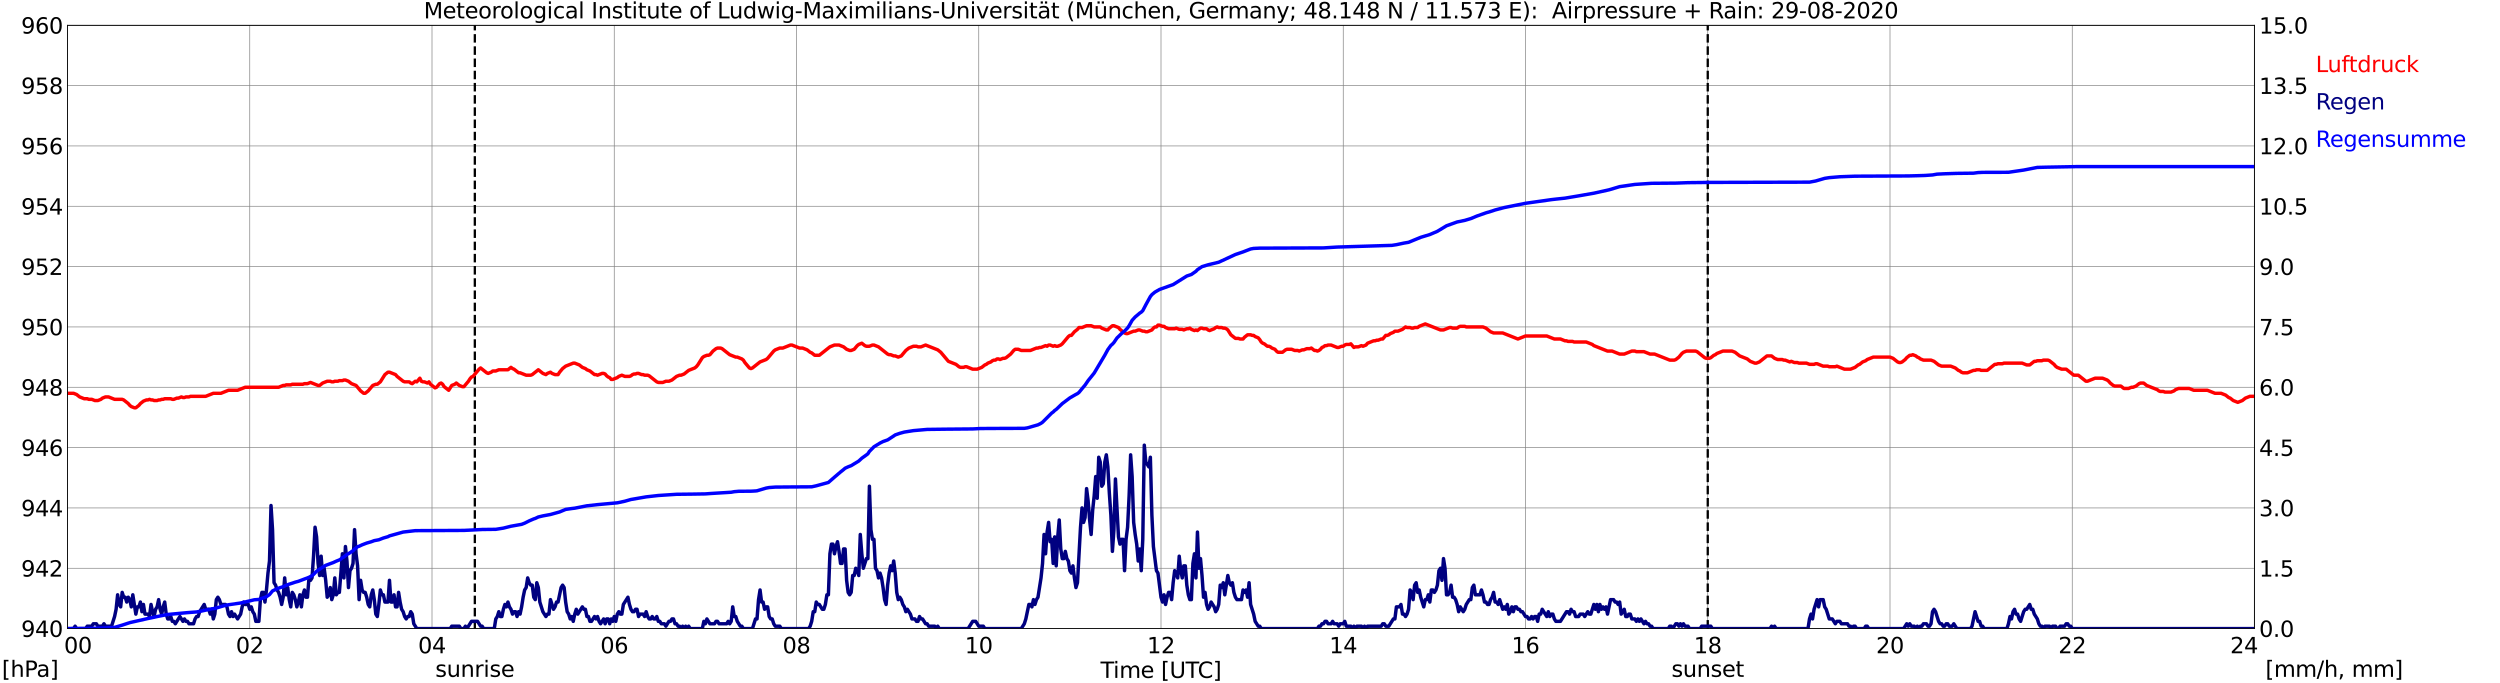 <?xml version="1.0" encoding="utf-8" standalone="no"?>
<!DOCTYPE svg PUBLIC "-//W3C//DTD SVG 1.1//EN"
  "http://www.w3.org/Graphics/SVG/1.1/DTD/svg11.dtd">
<svg xmlns:xlink="http://www.w3.org/1999/xlink" width="1085.4pt" height="296.64pt" viewBox="0 0 1085.4 296.64" xmlns="http://www.w3.org/2000/svg" version="1.1">
 <defs>
  <style type="text/css">*{stroke-linejoin: round; stroke-linecap: butt}</style>
 </defs>
 <g id="figure_1">
  <g id="patch_1">
   <path d="M 0 296.64 
L 1085.4 296.64 
L 1085.4 0 
L 0 0 
z
" style="fill: #ffffff"/>
  </g>
  <g id="axes_1">
   <g id="patch_2">
    <path d="M 29.306 272.909 
L 978.814 272.909 
L 978.814 10.976 
L 29.306 10.976 
z
" style="fill: #ffffff"/>
   </g>
   <g id="patch_3">
    <path d="M 978.814 272.909 
L 978.814 272.909 
L 978.814 10.976 
L 978.814 10.976 
z
" clip-path="url(#p6ccb4e2f98)" style="fill: #d3d3d3; opacity: 0.25; stroke: #d3d3d3; stroke-linejoin: miter"/>
   </g>
   <g id="matplotlib.axis_1">
    <g id="xtick_1">
     <g id="line2d_1">
      <path d="M 29.306 272.909 
L 29.306 10.976 
" clip-path="url(#p6ccb4e2f98)" style="fill: none; stroke: #808080; stroke-width: 0.3; stroke-linecap: square"/>
     </g>
     <g id="line2d_2"/>
     <g id="text_1">
      <!--    00 -->
      <g transform="translate(18.733 283.627) scale(0.095 -0.095)">
       <defs>
        <path id="DejaVuSans-20" transform="scale(0.016)"/>
        <path id="DejaVuSans-30" d="M 2034 4250 
Q 1547 4250 1301 3770 
Q 1056 3291 1056 2328 
Q 1056 1369 1301 889 
Q 1547 409 2034 409 
Q 2525 409 2770 889 
Q 3016 1369 3016 2328 
Q 3016 3291 2770 3770 
Q 2525 4250 2034 4250 
z
M 2034 4750 
Q 2819 4750 3233 4129 
Q 3647 3509 3647 2328 
Q 3647 1150 3233 529 
Q 2819 -91 2034 -91 
Q 1250 -91 836 529 
Q 422 1150 422 2328 
Q 422 3509 836 4129 
Q 1250 4750 2034 4750 
z
" transform="scale(0.016)"/>
       </defs>
       <use xlink:href="#DejaVuSans-20"/>
       <use xlink:href="#DejaVuSans-20" transform="translate(31.787 0)"/>
       <use xlink:href="#DejaVuSans-20" transform="translate(63.574 0)"/>
       <use xlink:href="#DejaVuSans-30" transform="translate(95.361 0)"/>
       <use xlink:href="#DejaVuSans-30" transform="translate(158.984 0)"/>
      </g>
     </g>
    </g>
    <g id="xtick_2">
     <g id="line2d_3">
      <path d="M 108.431 272.909 
L 108.431 10.976 
" clip-path="url(#p6ccb4e2f98)" style="fill: none; stroke: #808080; stroke-width: 0.3; stroke-linecap: square"/>
     </g>
     <g id="line2d_4"/>
     <g id="text_2">
      <!-- 02 -->
      <g transform="translate(102.387 283.627) scale(0.095 -0.095)">
       <defs>
        <path id="DejaVuSans-32" d="M 1228 531 
L 3431 531 
L 3431 0 
L 469 0 
L 469 531 
Q 828 903 1448 1529 
Q 2069 2156 2228 2338 
Q 2531 2678 2651 2914 
Q 2772 3150 2772 3378 
Q 2772 3750 2511 3984 
Q 2250 4219 1831 4219 
Q 1534 4219 1204 4116 
Q 875 4013 500 3803 
L 500 4441 
Q 881 4594 1212 4672 
Q 1544 4750 1819 4750 
Q 2544 4750 2975 4387 
Q 3406 4025 3406 3419 
Q 3406 3131 3298 2873 
Q 3191 2616 2906 2266 
Q 2828 2175 2409 1742 
Q 1991 1309 1228 531 
z
" transform="scale(0.016)"/>
       </defs>
       <use xlink:href="#DejaVuSans-30"/>
       <use xlink:href="#DejaVuSans-32" transform="translate(63.623 0)"/>
      </g>
     </g>
    </g>
    <g id="xtick_3">
     <g id="line2d_5">
      <path d="M 187.557 272.909 
L 187.557 10.976 
" clip-path="url(#p6ccb4e2f98)" style="fill: none; stroke: #808080; stroke-width: 0.3; stroke-linecap: square"/>
     </g>
     <g id="line2d_6"/>
     <g id="text_3">
      <!-- 04 -->
      <g transform="translate(181.513 283.627) scale(0.095 -0.095)">
       <defs>
        <path id="DejaVuSans-34" d="M 2419 4116 
L 825 1625 
L 2419 1625 
L 2419 4116 
z
M 2253 4666 
L 3047 4666 
L 3047 1625 
L 3713 1625 
L 3713 1100 
L 3047 1100 
L 3047 0 
L 2419 0 
L 2419 1100 
L 313 1100 
L 313 1709 
L 2253 4666 
z
" transform="scale(0.016)"/>
       </defs>
       <use xlink:href="#DejaVuSans-30"/>
       <use xlink:href="#DejaVuSans-34" transform="translate(63.623 0)"/>
      </g>
     </g>
    </g>
    <g id="xtick_4">
     <g id="line2d_7">
      <path d="M 266.683 272.909 
L 266.683 10.976 
" clip-path="url(#p6ccb4e2f98)" style="fill: none; stroke: #808080; stroke-width: 0.3; stroke-linecap: square"/>
     </g>
     <g id="line2d_8"/>
     <g id="text_4">
      <!-- 06 -->
      <g transform="translate(260.638 283.627) scale(0.095 -0.095)">
       <defs>
        <path id="DejaVuSans-36" d="M 2113 2584 
Q 1688 2584 1439 2293 
Q 1191 2003 1191 1497 
Q 1191 994 1439 701 
Q 1688 409 2113 409 
Q 2538 409 2786 701 
Q 3034 994 3034 1497 
Q 3034 2003 2786 2293 
Q 2538 2584 2113 2584 
z
M 3366 4563 
L 3366 3988 
Q 3128 4100 2886 4159 
Q 2644 4219 2406 4219 
Q 1781 4219 1451 3797 
Q 1122 3375 1075 2522 
Q 1259 2794 1537 2939 
Q 1816 3084 2150 3084 
Q 2853 3084 3261 2657 
Q 3669 2231 3669 1497 
Q 3669 778 3244 343 
Q 2819 -91 2113 -91 
Q 1303 -91 875 529 
Q 447 1150 447 2328 
Q 447 3434 972 4092 
Q 1497 4750 2381 4750 
Q 2619 4750 2861 4703 
Q 3103 4656 3366 4563 
z
" transform="scale(0.016)"/>
       </defs>
       <use xlink:href="#DejaVuSans-30"/>
       <use xlink:href="#DejaVuSans-36" transform="translate(63.623 0)"/>
      </g>
     </g>
    </g>
    <g id="xtick_5">
     <g id="line2d_9">
      <path d="M 345.808 272.909 
L 345.808 10.976 
" clip-path="url(#p6ccb4e2f98)" style="fill: none; stroke: #808080; stroke-width: 0.3; stroke-linecap: square"/>
     </g>
     <g id="line2d_10"/>
     <g id="text_5">
      <!-- 08 -->
      <g transform="translate(339.764 283.627) scale(0.095 -0.095)">
       <defs>
        <path id="DejaVuSans-38" d="M 2034 2216 
Q 1584 2216 1326 1975 
Q 1069 1734 1069 1313 
Q 1069 891 1326 650 
Q 1584 409 2034 409 
Q 2484 409 2743 651 
Q 3003 894 3003 1313 
Q 3003 1734 2745 1975 
Q 2488 2216 2034 2216 
z
M 1403 2484 
Q 997 2584 770 2862 
Q 544 3141 544 3541 
Q 544 4100 942 4425 
Q 1341 4750 2034 4750 
Q 2731 4750 3128 4425 
Q 3525 4100 3525 3541 
Q 3525 3141 3298 2862 
Q 3072 2584 2669 2484 
Q 3125 2378 3379 2068 
Q 3634 1759 3634 1313 
Q 3634 634 3220 271 
Q 2806 -91 2034 -91 
Q 1263 -91 848 271 
Q 434 634 434 1313 
Q 434 1759 690 2068 
Q 947 2378 1403 2484 
z
M 1172 3481 
Q 1172 3119 1398 2916 
Q 1625 2713 2034 2713 
Q 2441 2713 2670 2916 
Q 2900 3119 2900 3481 
Q 2900 3844 2670 4047 
Q 2441 4250 2034 4250 
Q 1625 4250 1398 4047 
Q 1172 3844 1172 3481 
z
" transform="scale(0.016)"/>
       </defs>
       <use xlink:href="#DejaVuSans-30"/>
       <use xlink:href="#DejaVuSans-38" transform="translate(63.623 0)"/>
      </g>
     </g>
    </g>
    <g id="xtick_6">
     <g id="line2d_11">
      <path d="M 424.934 272.909 
L 424.934 10.976 
" clip-path="url(#p6ccb4e2f98)" style="fill: none; stroke: #808080; stroke-width: 0.3; stroke-linecap: square"/>
     </g>
     <g id="line2d_12"/>
     <g id="text_6">
      <!-- 10 -->
      <g transform="translate(418.89 283.627) scale(0.095 -0.095)">
       <defs>
        <path id="DejaVuSans-31" d="M 794 531 
L 1825 531 
L 1825 4091 
L 703 3866 
L 703 4441 
L 1819 4666 
L 2450 4666 
L 2450 531 
L 3481 531 
L 3481 0 
L 794 0 
L 794 531 
z
" transform="scale(0.016)"/>
       </defs>
       <use xlink:href="#DejaVuSans-31"/>
       <use xlink:href="#DejaVuSans-30" transform="translate(63.623 0)"/>
      </g>
     </g>
    </g>
    <g id="xtick_7">
     <g id="line2d_13">
      <path d="M 504.06 272.909 
L 504.06 10.976 
" clip-path="url(#p6ccb4e2f98)" style="fill: none; stroke: #808080; stroke-width: 0.3; stroke-linecap: square"/>
     </g>
     <g id="line2d_14"/>
     <g id="text_7">
      <!-- 12 -->
      <g transform="translate(498.015 283.627) scale(0.095 -0.095)">
       <use xlink:href="#DejaVuSans-31"/>
       <use xlink:href="#DejaVuSans-32" transform="translate(63.623 0)"/>
      </g>
     </g>
    </g>
    <g id="xtick_8">
     <g id="line2d_15">
      <path d="M 583.185 272.909 
L 583.185 10.976 
" clip-path="url(#p6ccb4e2f98)" style="fill: none; stroke: #808080; stroke-width: 0.3; stroke-linecap: square"/>
     </g>
     <g id="line2d_16"/>
     <g id="text_8">
      <!-- 14 -->
      <g transform="translate(577.141 283.627) scale(0.095 -0.095)">
       <use xlink:href="#DejaVuSans-31"/>
       <use xlink:href="#DejaVuSans-34" transform="translate(63.623 0)"/>
      </g>
     </g>
    </g>
    <g id="xtick_9">
     <g id="line2d_17">
      <path d="M 662.311 272.909 
L 662.311 10.976 
" clip-path="url(#p6ccb4e2f98)" style="fill: none; stroke: #808080; stroke-width: 0.3; stroke-linecap: square"/>
     </g>
     <g id="line2d_18"/>
     <g id="text_9">
      <!-- 16 -->
      <g transform="translate(656.267 283.627) scale(0.095 -0.095)">
       <use xlink:href="#DejaVuSans-31"/>
       <use xlink:href="#DejaVuSans-36" transform="translate(63.623 0)"/>
      </g>
     </g>
    </g>
    <g id="xtick_10">
     <g id="line2d_19">
      <path d="M 741.437 272.909 
L 741.437 10.976 
" clip-path="url(#p6ccb4e2f98)" style="fill: none; stroke: #808080; stroke-width: 0.3; stroke-linecap: square"/>
     </g>
     <g id="line2d_20"/>
     <g id="text_10">
      <!-- 18 -->
      <g transform="translate(735.392 283.627) scale(0.095 -0.095)">
       <use xlink:href="#DejaVuSans-31"/>
       <use xlink:href="#DejaVuSans-38" transform="translate(63.623 0)"/>
      </g>
     </g>
    </g>
    <g id="xtick_11">
     <g id="line2d_21">
      <path d="M 820.562 272.909 
L 820.562 10.976 
" clip-path="url(#p6ccb4e2f98)" style="fill: none; stroke: #808080; stroke-width: 0.3; stroke-linecap: square"/>
     </g>
     <g id="line2d_22"/>
     <g id="text_11">
      <!-- 20 -->
      <g transform="translate(814.518 283.627) scale(0.095 -0.095)">
       <use xlink:href="#DejaVuSans-32"/>
       <use xlink:href="#DejaVuSans-30" transform="translate(63.623 0)"/>
      </g>
     </g>
    </g>
    <g id="xtick_12">
     <g id="line2d_23">
      <path d="M 899.688 272.909 
L 899.688 10.976 
" clip-path="url(#p6ccb4e2f98)" style="fill: none; stroke: #808080; stroke-width: 0.3; stroke-linecap: square"/>
     </g>
     <g id="line2d_24"/>
     <g id="text_12">
      <!-- 22 -->
      <g transform="translate(893.644 283.627) scale(0.095 -0.095)">
       <use xlink:href="#DejaVuSans-32"/>
       <use xlink:href="#DejaVuSans-32" transform="translate(63.623 0)"/>
      </g>
     </g>
    </g>
    <g id="xtick_13">
     <g id="line2d_25">
      <path d="M 978.814 272.909 
L 978.814 10.976 
" clip-path="url(#p6ccb4e2f98)" style="fill: none; stroke: #808080; stroke-width: 0.3; stroke-linecap: square"/>
     </g>
     <g id="line2d_26"/>
     <g id="text_13">
      <!-- 24    -->
      <g transform="translate(968.241 283.627) scale(0.095 -0.095)">
       <use xlink:href="#DejaVuSans-32"/>
       <use xlink:href="#DejaVuSans-34" transform="translate(63.623 0)"/>
       <use xlink:href="#DejaVuSans-20" transform="translate(127.246 0)"/>
       <use xlink:href="#DejaVuSans-20" transform="translate(159.033 0)"/>
       <use xlink:href="#DejaVuSans-20" transform="translate(190.82 0)"/>
      </g>
     </g>
    </g>
    <g id="text_14">
     <!-- Time [UTC] -->
     <g transform="translate(477.806 294.322) scale(0.095 -0.095)">
      <defs>
       <path id="DejaVuSans-54" d="M -19 4666 
L 3928 4666 
L 3928 4134 
L 2272 4134 
L 2272 0 
L 1638 0 
L 1638 4134 
L -19 4134 
L -19 4666 
z
" transform="scale(0.016)"/>
       <path id="DejaVuSans-69" d="M 603 3500 
L 1178 3500 
L 1178 0 
L 603 0 
L 603 3500 
z
M 603 4863 
L 1178 4863 
L 1178 4134 
L 603 4134 
L 603 4863 
z
" transform="scale(0.016)"/>
       <path id="DejaVuSans-6d" d="M 3328 2828 
Q 3544 3216 3844 3400 
Q 4144 3584 4550 3584 
Q 5097 3584 5394 3201 
Q 5691 2819 5691 2113 
L 5691 0 
L 5113 0 
L 5113 2094 
Q 5113 2597 4934 2840 
Q 4756 3084 4391 3084 
Q 3944 3084 3684 2787 
Q 3425 2491 3425 1978 
L 3425 0 
L 2847 0 
L 2847 2094 
Q 2847 2600 2669 2842 
Q 2491 3084 2119 3084 
Q 1678 3084 1418 2786 
Q 1159 2488 1159 1978 
L 1159 0 
L 581 0 
L 581 3500 
L 1159 3500 
L 1159 2956 
Q 1356 3278 1631 3431 
Q 1906 3584 2284 3584 
Q 2666 3584 2933 3390 
Q 3200 3197 3328 2828 
z
" transform="scale(0.016)"/>
       <path id="DejaVuSans-65" d="M 3597 1894 
L 3597 1613 
L 953 1613 
Q 991 1019 1311 708 
Q 1631 397 2203 397 
Q 2534 397 2845 478 
Q 3156 559 3463 722 
L 3463 178 
Q 3153 47 2828 -22 
Q 2503 -91 2169 -91 
Q 1331 -91 842 396 
Q 353 884 353 1716 
Q 353 2575 817 3079 
Q 1281 3584 2069 3584 
Q 2775 3584 3186 3129 
Q 3597 2675 3597 1894 
z
M 3022 2063 
Q 3016 2534 2758 2815 
Q 2500 3097 2075 3097 
Q 1594 3097 1305 2825 
Q 1016 2553 972 2059 
L 3022 2063 
z
" transform="scale(0.016)"/>
       <path id="DejaVuSans-5b" d="M 550 4863 
L 1875 4863 
L 1875 4416 
L 1125 4416 
L 1125 -397 
L 1875 -397 
L 1875 -844 
L 550 -844 
L 550 4863 
z
" transform="scale(0.016)"/>
       <path id="DejaVuSans-55" d="M 556 4666 
L 1191 4666 
L 1191 1831 
Q 1191 1081 1462 751 
Q 1734 422 2344 422 
Q 2950 422 3222 751 
Q 3494 1081 3494 1831 
L 3494 4666 
L 4128 4666 
L 4128 1753 
Q 4128 841 3676 375 
Q 3225 -91 2344 -91 
Q 1459 -91 1007 375 
Q 556 841 556 1753 
L 556 4666 
z
" transform="scale(0.016)"/>
       <path id="DejaVuSans-43" d="M 4122 4306 
L 4122 3641 
Q 3803 3938 3442 4084 
Q 3081 4231 2675 4231 
Q 1875 4231 1450 3742 
Q 1025 3253 1025 2328 
Q 1025 1406 1450 917 
Q 1875 428 2675 428 
Q 3081 428 3442 575 
Q 3803 722 4122 1019 
L 4122 359 
Q 3791 134 3420 21 
Q 3050 -91 2638 -91 
Q 1578 -91 968 557 
Q 359 1206 359 2328 
Q 359 3453 968 4101 
Q 1578 4750 2638 4750 
Q 3056 4750 3426 4639 
Q 3797 4528 4122 4306 
z
" transform="scale(0.016)"/>
       <path id="DejaVuSans-5d" d="M 1947 4863 
L 1947 -844 
L 622 -844 
L 622 -397 
L 1369 -397 
L 1369 4416 
L 622 4416 
L 622 4863 
L 1947 4863 
z
" transform="scale(0.016)"/>
      </defs>
      <use xlink:href="#DejaVuSans-54"/>
      <use xlink:href="#DejaVuSans-69" transform="translate(57.959 0)"/>
      <use xlink:href="#DejaVuSans-6d" transform="translate(85.742 0)"/>
      <use xlink:href="#DejaVuSans-65" transform="translate(183.154 0)"/>
      <use xlink:href="#DejaVuSans-20" transform="translate(244.678 0)"/>
      <use xlink:href="#DejaVuSans-5b" transform="translate(276.465 0)"/>
      <use xlink:href="#DejaVuSans-55" transform="translate(315.479 0)"/>
      <use xlink:href="#DejaVuSans-54" transform="translate(388.672 0)"/>
      <use xlink:href="#DejaVuSans-43" transform="translate(443.881 0)"/>
      <use xlink:href="#DejaVuSans-5d" transform="translate(513.705 0)"/>
     </g>
    </g>
   </g>
   <g id="matplotlib.axis_2">
    <g id="ytick_1">
     <g id="line2d_27">
      <path d="M 29.306 272.909 
L 978.814 272.909 
" clip-path="url(#p6ccb4e2f98)" style="fill: none; stroke: #808080; stroke-width: 0.3; stroke-linecap: square"/>
     </g>
     <g id="line2d_28"/>
     <g id="text_15">
      <!-- 940 -->
      <g transform="translate(9.173 276.518) scale(0.095 -0.095)">
       <defs>
        <path id="DejaVuSans-39" d="M 703 97 
L 703 672 
Q 941 559 1184 500 
Q 1428 441 1663 441 
Q 2288 441 2617 861 
Q 2947 1281 2994 2138 
Q 2813 1869 2534 1725 
Q 2256 1581 1919 1581 
Q 1219 1581 811 2004 
Q 403 2428 403 3163 
Q 403 3881 828 4315 
Q 1253 4750 1959 4750 
Q 2769 4750 3195 4129 
Q 3622 3509 3622 2328 
Q 3622 1225 3098 567 
Q 2575 -91 1691 -91 
Q 1453 -91 1209 -44 
Q 966 3 703 97 
z
M 1959 2075 
Q 2384 2075 2632 2365 
Q 2881 2656 2881 3163 
Q 2881 3666 2632 3958 
Q 2384 4250 1959 4250 
Q 1534 4250 1286 3958 
Q 1038 3666 1038 3163 
Q 1038 2656 1286 2365 
Q 1534 2075 1959 2075 
z
" transform="scale(0.016)"/>
       </defs>
       <use xlink:href="#DejaVuSans-39"/>
       <use xlink:href="#DejaVuSans-34" transform="translate(63.623 0)"/>
       <use xlink:href="#DejaVuSans-30" transform="translate(127.246 0)"/>
      </g>
     </g>
    </g>
    <g id="ytick_2">
     <g id="line2d_29">
      <path d="M 29.306 246.715 
L 978.814 246.715 
" clip-path="url(#p6ccb4e2f98)" style="fill: none; stroke: #808080; stroke-width: 0.3; stroke-linecap: square"/>
     </g>
     <g id="line2d_30"/>
     <g id="text_16">
      <!-- 942 -->
      <g transform="translate(9.173 250.325) scale(0.095 -0.095)">
       <use xlink:href="#DejaVuSans-39"/>
       <use xlink:href="#DejaVuSans-34" transform="translate(63.623 0)"/>
       <use xlink:href="#DejaVuSans-32" transform="translate(127.246 0)"/>
      </g>
     </g>
    </g>
    <g id="ytick_3">
     <g id="line2d_31">
      <path d="M 29.306 220.522 
L 978.814 220.522 
" clip-path="url(#p6ccb4e2f98)" style="fill: none; stroke: #808080; stroke-width: 0.3; stroke-linecap: square"/>
     </g>
     <g id="line2d_32"/>
     <g id="text_17">
      <!-- 944 -->
      <g transform="translate(9.173 224.131) scale(0.095 -0.095)">
       <use xlink:href="#DejaVuSans-39"/>
       <use xlink:href="#DejaVuSans-34" transform="translate(63.623 0)"/>
       <use xlink:href="#DejaVuSans-34" transform="translate(127.246 0)"/>
      </g>
     </g>
    </g>
    <g id="ytick_4">
     <g id="line2d_33">
      <path d="M 29.306 194.329 
L 978.814 194.329 
" clip-path="url(#p6ccb4e2f98)" style="fill: none; stroke: #808080; stroke-width: 0.3; stroke-linecap: square"/>
     </g>
     <g id="line2d_34"/>
     <g id="text_18">
      <!-- 946 -->
      <g transform="translate(9.173 197.938) scale(0.095 -0.095)">
       <use xlink:href="#DejaVuSans-39"/>
       <use xlink:href="#DejaVuSans-34" transform="translate(63.623 0)"/>
       <use xlink:href="#DejaVuSans-36" transform="translate(127.246 0)"/>
      </g>
     </g>
    </g>
    <g id="ytick_5">
     <g id="line2d_35">
      <path d="M 29.306 168.136 
L 978.814 168.136 
" clip-path="url(#p6ccb4e2f98)" style="fill: none; stroke: #808080; stroke-width: 0.3; stroke-linecap: square"/>
     </g>
     <g id="line2d_36"/>
     <g id="text_19">
      <!-- 948 -->
      <g transform="translate(9.173 171.745) scale(0.095 -0.095)">
       <use xlink:href="#DejaVuSans-39"/>
       <use xlink:href="#DejaVuSans-34" transform="translate(63.623 0)"/>
       <use xlink:href="#DejaVuSans-38" transform="translate(127.246 0)"/>
      </g>
     </g>
    </g>
    <g id="ytick_6">
     <g id="line2d_37">
      <path d="M 29.306 141.942 
L 978.814 141.942 
" clip-path="url(#p6ccb4e2f98)" style="fill: none; stroke: #808080; stroke-width: 0.3; stroke-linecap: square"/>
     </g>
     <g id="line2d_38"/>
     <g id="text_20">
      <!-- 950 -->
      <g transform="translate(9.173 145.551) scale(0.095 -0.095)">
       <defs>
        <path id="DejaVuSans-35" d="M 691 4666 
L 3169 4666 
L 3169 4134 
L 1269 4134 
L 1269 2991 
Q 1406 3038 1543 3061 
Q 1681 3084 1819 3084 
Q 2600 3084 3056 2656 
Q 3513 2228 3513 1497 
Q 3513 744 3044 326 
Q 2575 -91 1722 -91 
Q 1428 -91 1123 -41 
Q 819 9 494 109 
L 494 744 
Q 775 591 1075 516 
Q 1375 441 1709 441 
Q 2250 441 2565 725 
Q 2881 1009 2881 1497 
Q 2881 1984 2565 2268 
Q 2250 2553 1709 2553 
Q 1456 2553 1204 2497 
Q 953 2441 691 2322 
L 691 4666 
z
" transform="scale(0.016)"/>
       </defs>
       <use xlink:href="#DejaVuSans-39"/>
       <use xlink:href="#DejaVuSans-35" transform="translate(63.623 0)"/>
       <use xlink:href="#DejaVuSans-30" transform="translate(127.246 0)"/>
      </g>
     </g>
    </g>
    <g id="ytick_7">
     <g id="line2d_39">
      <path d="M 29.306 115.749 
L 978.814 115.749 
" clip-path="url(#p6ccb4e2f98)" style="fill: none; stroke: #808080; stroke-width: 0.3; stroke-linecap: square"/>
     </g>
     <g id="line2d_40"/>
     <g id="text_21">
      <!-- 952 -->
      <g transform="translate(9.173 119.358) scale(0.095 -0.095)">
       <use xlink:href="#DejaVuSans-39"/>
       <use xlink:href="#DejaVuSans-35" transform="translate(63.623 0)"/>
       <use xlink:href="#DejaVuSans-32" transform="translate(127.246 0)"/>
      </g>
     </g>
    </g>
    <g id="ytick_8">
     <g id="line2d_41">
      <path d="M 29.306 89.556 
L 978.814 89.556 
" clip-path="url(#p6ccb4e2f98)" style="fill: none; stroke: #808080; stroke-width: 0.3; stroke-linecap: square"/>
     </g>
     <g id="line2d_42"/>
     <g id="text_22">
      <!-- 954 -->
      <g transform="translate(9.173 93.165) scale(0.095 -0.095)">
       <use xlink:href="#DejaVuSans-39"/>
       <use xlink:href="#DejaVuSans-35" transform="translate(63.623 0)"/>
       <use xlink:href="#DejaVuSans-34" transform="translate(127.246 0)"/>
      </g>
     </g>
    </g>
    <g id="ytick_9">
     <g id="line2d_43">
      <path d="M 29.306 63.362 
L 978.814 63.362 
" clip-path="url(#p6ccb4e2f98)" style="fill: none; stroke: #808080; stroke-width: 0.3; stroke-linecap: square"/>
     </g>
     <g id="line2d_44"/>
     <g id="text_23">
      <!-- 956 -->
      <g transform="translate(9.173 66.972) scale(0.095 -0.095)">
       <use xlink:href="#DejaVuSans-39"/>
       <use xlink:href="#DejaVuSans-35" transform="translate(63.623 0)"/>
       <use xlink:href="#DejaVuSans-36" transform="translate(127.246 0)"/>
      </g>
     </g>
    </g>
    <g id="ytick_10">
     <g id="line2d_45">
      <path d="M 29.306 37.169 
L 978.814 37.169 
" clip-path="url(#p6ccb4e2f98)" style="fill: none; stroke: #808080; stroke-width: 0.3; stroke-linecap: square"/>
     </g>
     <g id="line2d_46"/>
     <g id="text_24">
      <!-- 958 -->
      <g transform="translate(9.173 40.778) scale(0.095 -0.095)">
       <use xlink:href="#DejaVuSans-39"/>
       <use xlink:href="#DejaVuSans-35" transform="translate(63.623 0)"/>
       <use xlink:href="#DejaVuSans-38" transform="translate(127.246 0)"/>
      </g>
     </g>
    </g>
    <g id="ytick_11">
     <g id="line2d_47">
      <path d="M 29.306 10.976 
L 978.814 10.976 
" clip-path="url(#p6ccb4e2f98)" style="fill: none; stroke: #808080; stroke-width: 0.3; stroke-linecap: square"/>
     </g>
     <g id="line2d_48"/>
     <g id="text_25">
      <!-- 960 -->
      <g transform="translate(9.173 14.585) scale(0.095 -0.095)">
       <use xlink:href="#DejaVuSans-39"/>
       <use xlink:href="#DejaVuSans-36" transform="translate(63.623 0)"/>
       <use xlink:href="#DejaVuSans-30" transform="translate(127.246 0)"/>
      </g>
     </g>
    </g>
   </g>
   <g id="line2d_49">
    <path d="M 206.152 272.909 
L 206.152 10.976 
" clip-path="url(#p6ccb4e2f98)" style="fill: none; stroke-dasharray: 3.7,1.6; stroke-dashoffset: 0; stroke: #000000"/>
   </g>
   <g id="line2d_50">
    <path d="M 741.437 272.909 
L 741.437 10.976 
" clip-path="url(#p6ccb4e2f98)" style="fill: none; stroke-dasharray: 3.7,1.6; stroke-dashoffset: 0; stroke: #000000"/>
   </g>
   <g id="line2d_51">
    <path d="M 29.306 170.755 
L 31.943 170.755 
L 33.262 171.279 
L 34.581 172.326 
L 36.559 173.112 
L 37.878 173.112 
L 38.537 173.374 
L 39.856 173.374 
L 41.175 173.898 
L 42.493 173.898 
L 43.812 173.374 
L 44.472 172.85 
L 45.79 172.326 
L 47.109 172.326 
L 49.747 173.374 
L 53.043 173.374 
L 53.703 173.636 
L 55.681 175.208 
L 56.34 175.994 
L 57 176.517 
L 58.319 177.041 
L 58.978 177.041 
L 60.297 175.994 
L 60.956 175.208 
L 62.275 174.16 
L 63.594 173.636 
L 64.253 173.636 
L 64.912 173.374 
L 65.572 173.636 
L 66.231 173.636 
L 66.89 173.898 
L 68.209 173.898 
L 68.869 173.636 
L 69.528 173.636 
L 70.187 173.374 
L 70.847 173.374 
L 71.506 173.112 
L 74.144 173.112 
L 74.803 173.374 
L 75.462 173.374 
L 76.781 172.85 
L 77.441 172.85 
L 78.759 172.326 
L 79.419 172.588 
L 80.078 172.588 
L 80.737 172.326 
L 82.056 172.326 
L 82.716 172.065 
L 89.309 172.065 
L 92.606 170.755 
L 95.903 170.755 
L 99.2 169.445 
L 103.156 169.445 
L 106.453 168.136 
L 120.96 168.136 
L 122.938 167.35 
L 123.597 167.35 
L 124.257 167.088 
L 126.235 167.088 
L 126.894 166.826 
L 131.51 166.826 
L 132.169 166.564 
L 133.488 166.564 
L 134.807 166.04 
L 138.104 167.35 
L 138.763 167.35 
L 140.082 166.302 
L 142.06 165.516 
L 143.379 165.516 
L 144.038 165.778 
L 144.697 165.778 
L 145.357 165.516 
L 146.676 165.516 
L 147.335 165.254 
L 148.654 165.254 
L 149.313 164.992 
L 149.972 164.992 
L 151.291 165.516 
L 152.61 166.564 
L 154.588 167.35 
L 156.566 169.707 
L 157.885 170.755 
L 158.544 170.755 
L 159.863 169.707 
L 161.841 167.35 
L 163.16 166.826 
L 163.819 166.826 
L 165.138 165.778 
L 167.116 162.635 
L 168.435 161.587 
L 169.094 161.587 
L 171.732 162.635 
L 172.391 163.421 
L 175.029 165.516 
L 175.688 165.778 
L 177.666 165.778 
L 178.326 166.302 
L 178.985 166.564 
L 180.304 165.516 
L 180.963 165.778 
L 182.282 164.207 
L 182.941 165.516 
L 183.601 165.778 
L 184.26 165.778 
L 185.579 166.302 
L 186.238 165.778 
L 186.898 166.826 
L 188.876 168.397 
L 189.535 168.136 
L 190.854 166.564 
L 191.513 166.302 
L 192.173 166.826 
L 192.832 167.874 
L 194.81 169.445 
L 196.129 167.35 
L 197.448 166.826 
L 198.107 166.302 
L 199.426 167.35 
L 200.745 167.874 
L 201.404 167.874 
L 203.382 165.516 
L 204.042 164.468 
L 204.701 163.683 
L 205.36 163.421 
L 207.998 160.278 
L 208.657 159.754 
L 211.295 161.849 
L 211.954 162.111 
L 213.273 161.587 
L 213.932 161.063 
L 215.251 161.063 
L 216.57 160.539 
L 220.526 160.539 
L 221.845 159.492 
L 222.504 160.016 
L 223.164 160.278 
L 225.142 161.849 
L 225.801 161.849 
L 228.439 162.897 
L 230.417 162.897 
L 231.076 162.635 
L 233.714 160.539 
L 235.692 162.111 
L 237.011 162.635 
L 237.67 162.111 
L 238.989 161.587 
L 239.648 162.111 
L 240.967 162.635 
L 242.286 162.635 
L 242.945 161.587 
L 244.264 160.016 
L 245.583 158.968 
L 248.88 157.658 
L 249.539 157.658 
L 251.517 158.444 
L 252.836 159.492 
L 254.155 160.016 
L 254.814 160.539 
L 256.133 161.063 
L 258.111 162.635 
L 258.77 162.635 
L 259.43 162.897 
L 261.408 162.111 
L 262.067 162.111 
L 262.726 162.373 
L 263.386 163.159 
L 264.045 163.683 
L 264.705 163.945 
L 265.364 164.73 
L 266.023 164.73 
L 268.002 163.945 
L 268.661 163.421 
L 269.98 162.897 
L 271.298 163.421 
L 273.277 163.421 
L 273.936 163.159 
L 274.595 162.635 
L 275.255 162.373 
L 275.914 162.373 
L 276.573 162.111 
L 277.233 162.111 
L 278.552 162.635 
L 279.211 162.635 
L 279.87 162.897 
L 281.189 162.897 
L 281.849 163.159 
L 285.145 165.778 
L 285.805 166.04 
L 287.783 166.04 
L 289.102 165.516 
L 290.42 165.516 
L 291.739 164.992 
L 293.717 163.421 
L 295.036 162.897 
L 295.696 162.897 
L 297.014 162.373 
L 298.992 160.801 
L 301.63 159.754 
L 302.289 159.23 
L 302.949 158.444 
L 304.927 155.301 
L 305.586 154.777 
L 306.905 154.253 
L 307.564 154.253 
L 308.224 153.991 
L 309.543 152.42 
L 310.861 151.372 
L 311.521 151.11 
L 312.839 151.11 
L 313.499 151.372 
L 316.796 153.991 
L 319.433 155.039 
L 320.093 155.039 
L 322.071 155.825 
L 322.73 156.349 
L 323.39 157.396 
L 325.368 159.754 
L 326.027 160.016 
L 326.686 159.754 
L 329.983 157.134 
L 332.621 156.087 
L 333.28 155.563 
L 335.918 152.42 
L 336.577 151.896 
L 338.555 151.11 
L 339.874 151.11 
L 343.171 149.8 
L 343.83 149.8 
L 347.127 151.11 
L 348.446 151.11 
L 350.424 151.896 
L 351.743 152.943 
L 352.402 153.205 
L 353.721 154.253 
L 355.699 154.253 
L 360.315 150.586 
L 362.293 149.8 
L 364.271 149.8 
L 366.249 150.586 
L 367.568 151.634 
L 368.887 152.158 
L 369.546 152.158 
L 370.865 151.634 
L 372.184 150.062 
L 372.843 149.538 
L 374.162 149.014 
L 375.481 150.062 
L 376.14 150.324 
L 377.459 150.324 
L 378.777 149.8 
L 379.437 149.8 
L 381.415 150.586 
L 385.371 153.729 
L 386.031 153.991 
L 386.69 153.991 
L 388.009 154.515 
L 388.668 154.515 
L 389.987 155.039 
L 391.306 154.515 
L 393.284 152.158 
L 394.603 151.11 
L 396.581 150.324 
L 397.899 150.324 
L 398.559 150.586 
L 399.878 150.586 
L 401.856 149.8 
L 407.131 151.896 
L 408.45 152.943 
L 411.746 156.872 
L 415.043 158.182 
L 416.362 159.23 
L 417.022 159.492 
L 418.34 159.492 
L 419 159.23 
L 419.659 159.23 
L 422.297 160.278 
L 424.275 160.278 
L 426.253 159.492 
L 427.572 158.444 
L 428.231 158.182 
L 428.89 157.658 
L 430.209 157.134 
L 430.869 156.61 
L 431.528 156.349 
L 432.187 156.349 
L 432.847 155.825 
L 433.506 155.825 
L 434.165 156.087 
L 435.484 155.563 
L 436.144 155.563 
L 436.803 155.301 
L 438.781 153.729 
L 440.1 152.158 
L 440.759 151.634 
L 442.078 151.634 
L 443.397 152.158 
L 447.353 152.158 
L 449.991 151.11 
L 450.65 151.11 
L 451.309 150.848 
L 451.969 150.848 
L 453.947 150.062 
L 454.606 150.324 
L 455.266 149.8 
L 455.925 149.8 
L 457.244 150.324 
L 457.903 150.062 
L 458.563 150.324 
L 459.222 150.324 
L 460.541 149.8 
L 461.2 149.276 
L 463.838 146.133 
L 464.497 145.609 
L 465.156 145.609 
L 466.475 144.038 
L 467.794 142.99 
L 468.453 142.204 
L 469.772 142.204 
L 471.75 141.418 
L 473.728 141.418 
L 475.047 141.942 
L 477.685 141.942 
L 478.344 142.466 
L 480.322 143.252 
L 480.981 143.252 
L 481.641 142.466 
L 482.96 141.418 
L 483.619 141.418 
L 485.597 142.204 
L 486.256 142.99 
L 488.235 144.562 
L 488.894 144.824 
L 489.553 144.824 
L 492.191 143.776 
L 492.85 143.776 
L 494.169 143.252 
L 494.828 143.252 
L 496.147 143.776 
L 496.807 143.776 
L 497.466 144.038 
L 498.125 144.038 
L 500.103 143.252 
L 500.763 142.466 
L 501.422 141.942 
L 502.082 141.942 
L 502.741 141.156 
L 503.4 141.156 
L 504.719 141.68 
L 505.379 141.68 
L 506.038 142.204 
L 507.357 142.728 
L 509.994 142.728 
L 510.654 142.466 
L 511.972 142.99 
L 513.291 142.99 
L 513.95 143.252 
L 515.269 142.728 
L 515.929 142.728 
L 516.588 142.466 
L 517.247 142.99 
L 518.566 143.514 
L 519.226 143.252 
L 519.885 143.514 
L 521.204 142.466 
L 521.863 142.466 
L 522.522 142.728 
L 523.841 142.728 
L 524.501 143.252 
L 525.16 143.514 
L 527.138 142.728 
L 527.797 142.204 
L 528.457 141.942 
L 529.116 142.204 
L 530.435 142.204 
L 531.094 142.466 
L 531.754 142.466 
L 532.413 142.728 
L 533.073 143.252 
L 534.391 145.347 
L 536.369 146.919 
L 537.688 146.919 
L 538.348 147.181 
L 539.666 147.181 
L 540.326 146.395 
L 541.644 145.347 
L 542.963 145.347 
L 543.623 145.609 
L 544.282 145.609 
L 544.941 146.133 
L 546.26 146.657 
L 546.919 147.443 
L 547.579 148.491 
L 548.238 149.014 
L 548.898 149.276 
L 550.216 150.324 
L 550.876 150.324 
L 551.535 150.586 
L 552.195 151.11 
L 553.513 151.634 
L 554.173 152.42 
L 554.832 152.943 
L 556.81 152.943 
L 558.129 151.896 
L 558.788 151.634 
L 560.766 151.634 
L 562.085 152.158 
L 563.404 152.158 
L 564.063 152.42 
L 565.382 151.896 
L 566.042 151.896 
L 567.36 151.372 
L 568.679 151.372 
L 569.338 151.11 
L 570.657 152.158 
L 571.317 152.158 
L 571.976 152.42 
L 572.635 152.158 
L 573.295 151.634 
L 573.954 150.848 
L 574.613 150.586 
L 575.273 150.062 
L 575.932 150.062 
L 576.592 149.8 
L 577.91 149.8 
L 580.548 150.848 
L 581.207 150.848 
L 582.526 150.324 
L 583.185 150.324 
L 583.845 149.8 
L 584.504 149.538 
L 585.823 149.538 
L 586.482 149.276 
L 587.801 150.848 
L 588.46 150.586 
L 589.779 150.586 
L 591.098 150.062 
L 591.757 150.324 
L 593.076 149.8 
L 593.736 149.014 
L 596.373 147.967 
L 597.032 147.967 
L 597.692 147.705 
L 598.351 147.705 
L 599.67 147.181 
L 600.329 147.181 
L 601.648 145.609 
L 602.307 145.609 
L 602.967 145.347 
L 603.626 144.824 
L 604.945 144.3 
L 605.604 143.776 
L 606.923 143.776 
L 608.901 142.99 
L 610.22 141.942 
L 610.879 142.204 
L 612.198 142.204 
L 612.858 142.466 
L 613.517 142.466 
L 614.176 142.204 
L 615.495 142.204 
L 616.154 141.68 
L 618.792 140.633 
L 625.386 143.252 
L 626.705 143.252 
L 629.342 142.204 
L 630.001 142.204 
L 630.661 142.466 
L 632.639 142.466 
L 633.298 141.942 
L 633.958 141.68 
L 635.936 141.68 
L 636.595 141.942 
L 643.848 141.942 
L 645.167 142.466 
L 647.145 144.038 
L 648.464 144.562 
L 652.42 144.562 
L 659.014 147.181 
L 662.311 145.871 
L 671.542 145.871 
L 674.839 147.181 
L 677.477 147.181 
L 679.455 147.967 
L 680.114 147.967 
L 680.774 148.229 
L 682.752 148.229 
L 683.411 148.491 
L 688.686 148.491 
L 691.324 149.538 
L 691.983 150.062 
L 697.918 152.42 
L 699.896 152.42 
L 703.193 153.729 
L 705.171 153.729 
L 708.468 152.42 
L 709.786 152.42 
L 710.446 152.681 
L 713.743 152.681 
L 716.38 153.729 
L 718.358 153.729 
L 724.952 156.349 
L 726.93 156.349 
L 727.59 156.087 
L 728.909 155.039 
L 730.227 153.467 
L 730.887 152.943 
L 732.205 152.42 
L 736.162 152.42 
L 736.821 152.681 
L 740.118 155.301 
L 740.777 155.563 
L 742.096 155.563 
L 742.756 155.301 
L 744.074 154.253 
L 744.734 153.991 
L 745.393 153.467 
L 748.031 152.42 
L 751.987 152.42 
L 753.306 152.943 
L 755.284 154.515 
L 758.581 155.825 
L 759.899 156.872 
L 761.878 157.658 
L 762.537 157.658 
L 763.856 157.134 
L 767.153 154.515 
L 769.131 154.515 
L 770.449 155.563 
L 771.768 156.087 
L 773.746 156.087 
L 774.406 156.349 
L 775.065 156.349 
L 777.043 157.134 
L 777.703 156.872 
L 779.021 157.396 
L 780.34 157.396 
L 781 157.658 
L 784.296 157.658 
L 785.615 158.182 
L 787.593 158.182 
L 788.253 157.92 
L 788.912 157.92 
L 791.55 158.968 
L 793.528 158.968 
L 794.187 159.23 
L 796.825 159.23 
L 797.484 158.968 
L 800.781 160.278 
L 803.419 160.278 
L 805.397 159.492 
L 806.715 158.444 
L 807.375 158.182 
L 808.694 157.134 
L 810.012 156.61 
L 810.672 156.087 
L 813.309 155.039 
L 820.562 155.039 
L 821.881 155.563 
L 823.859 157.134 
L 824.519 157.396 
L 825.178 157.396 
L 825.837 157.134 
L 827.156 156.087 
L 827.816 155.301 
L 829.134 154.253 
L 829.794 154.253 
L 830.453 153.991 
L 831.772 154.515 
L 832.431 155.039 
L 833.091 155.301 
L 833.75 155.825 
L 835.069 156.349 
L 838.366 156.349 
L 839.684 156.872 
L 841.663 158.444 
L 842.981 158.968 
L 846.938 158.968 
L 848.916 159.754 
L 850.235 160.801 
L 850.894 161.063 
L 851.553 161.587 
L 852.213 161.849 
L 854.191 161.849 
L 856.828 160.801 
L 857.488 160.801 
L 858.147 160.539 
L 859.466 160.539 
L 860.125 160.801 
L 862.763 160.801 
L 866.06 158.182 
L 866.719 158.182 
L 867.378 157.92 
L 869.357 157.92 
L 870.016 157.658 
L 877.929 157.658 
L 879.907 158.444 
L 881.225 158.444 
L 883.204 156.872 
L 883.863 156.872 
L 884.522 156.61 
L 886.5 156.61 
L 887.16 156.349 
L 889.138 156.349 
L 889.797 156.61 
L 891.775 158.182 
L 892.435 158.968 
L 893.094 159.492 
L 895.072 160.278 
L 897.051 160.278 
L 900.347 162.897 
L 902.326 162.897 
L 905.622 165.516 
L 906.282 165.516 
L 909.579 164.207 
L 912.876 164.207 
L 914.854 164.992 
L 915.513 165.516 
L 916.173 166.302 
L 917.491 167.35 
L 918.151 167.612 
L 920.788 167.612 
L 922.107 168.659 
L 924.085 168.659 
L 925.404 168.136 
L 926.063 168.136 
L 927.382 167.612 
L 928.701 166.564 
L 929.36 166.302 
L 930.679 166.302 
L 931.998 167.35 
L 936.613 169.183 
L 937.273 169.707 
L 937.932 169.969 
L 939.251 169.969 
L 939.91 170.231 
L 942.548 170.231 
L 943.867 169.707 
L 944.526 169.183 
L 945.845 168.659 
L 950.46 168.659 
L 952.438 169.445 
L 958.373 169.445 
L 961.67 170.755 
L 964.307 170.755 
L 966.285 171.541 
L 967.604 172.588 
L 968.264 172.85 
L 969.582 173.898 
L 971.561 174.684 
L 973.539 173.898 
L 974.857 172.85 
L 976.836 172.065 
L 978.154 172.065 
L 978.154 172.065 
" clip-path="url(#p6ccb4e2f98)" style="fill: none; stroke: #ff0000; stroke-width: 1.5; stroke-linecap: square"/>
   </g>
   <g id="patch_4">
    <path d="M 29.306 272.909 
L 29.306 10.976 
" style="fill: none; stroke: #000000; stroke-width: 0.3; stroke-linejoin: miter; stroke-linecap: square"/>
   </g>
   <g id="patch_5">
    <path d="M 978.814 272.909 
L 978.814 10.976 
" style="fill: none; stroke: #000000; stroke-width: 0.3; stroke-linejoin: miter; stroke-linecap: square"/>
   </g>
   <g id="patch_6">
    <path d="M 29.306 272.909 
L 978.814 272.909 
" style="fill: none; stroke: #000000; stroke-width: 0.3; stroke-linejoin: miter; stroke-linecap: square"/>
   </g>
   <g id="patch_7">
    <path d="M 29.306 10.976 
L 978.814 10.976 
" style="fill: none; stroke: #000000; stroke-width: 0.3; stroke-linejoin: miter; stroke-linecap: square"/>
   </g>
   <g id="text_26">
    <!-- sunrise -->
    <g transform="translate(188.987 293.863) scale(0.095 -0.095)">
     <defs>
      <path id="DejaVuSans-73" d="M 2834 3397 
L 2834 2853 
Q 2591 2978 2328 3040 
Q 2066 3103 1784 3103 
Q 1356 3103 1142 2972 
Q 928 2841 928 2578 
Q 928 2378 1081 2264 
Q 1234 2150 1697 2047 
L 1894 2003 
Q 2506 1872 2764 1633 
Q 3022 1394 3022 966 
Q 3022 478 2636 193 
Q 2250 -91 1575 -91 
Q 1294 -91 989 -36 
Q 684 19 347 128 
L 347 722 
Q 666 556 975 473 
Q 1284 391 1588 391 
Q 1994 391 2212 530 
Q 2431 669 2431 922 
Q 2431 1156 2273 1281 
Q 2116 1406 1581 1522 
L 1381 1569 
Q 847 1681 609 1914 
Q 372 2147 372 2553 
Q 372 3047 722 3315 
Q 1072 3584 1716 3584 
Q 2034 3584 2315 3537 
Q 2597 3491 2834 3397 
z
" transform="scale(0.016)"/>
      <path id="DejaVuSans-75" d="M 544 1381 
L 544 3500 
L 1119 3500 
L 1119 1403 
Q 1119 906 1312 657 
Q 1506 409 1894 409 
Q 2359 409 2629 706 
Q 2900 1003 2900 1516 
L 2900 3500 
L 3475 3500 
L 3475 0 
L 2900 0 
L 2900 538 
Q 2691 219 2414 64 
Q 2138 -91 1772 -91 
Q 1169 -91 856 284 
Q 544 659 544 1381 
z
M 1991 3584 
L 1991 3584 
z
" transform="scale(0.016)"/>
      <path id="DejaVuSans-6e" d="M 3513 2113 
L 3513 0 
L 2938 0 
L 2938 2094 
Q 2938 2591 2744 2837 
Q 2550 3084 2163 3084 
Q 1697 3084 1428 2787 
Q 1159 2491 1159 1978 
L 1159 0 
L 581 0 
L 581 3500 
L 1159 3500 
L 1159 2956 
Q 1366 3272 1645 3428 
Q 1925 3584 2291 3584 
Q 2894 3584 3203 3211 
Q 3513 2838 3513 2113 
z
" transform="scale(0.016)"/>
      <path id="DejaVuSans-72" d="M 2631 2963 
Q 2534 3019 2420 3045 
Q 2306 3072 2169 3072 
Q 1681 3072 1420 2755 
Q 1159 2438 1159 1844 
L 1159 0 
L 581 0 
L 581 3500 
L 1159 3500 
L 1159 2956 
Q 1341 3275 1631 3429 
Q 1922 3584 2338 3584 
Q 2397 3584 2469 3576 
Q 2541 3569 2628 3553 
L 2631 2963 
z
" transform="scale(0.016)"/>
     </defs>
     <use xlink:href="#DejaVuSans-73"/>
     <use xlink:href="#DejaVuSans-75" transform="translate(52.1 0)"/>
     <use xlink:href="#DejaVuSans-6e" transform="translate(115.479 0)"/>
     <use xlink:href="#DejaVuSans-72" transform="translate(178.857 0)"/>
     <use xlink:href="#DejaVuSans-69" transform="translate(219.971 0)"/>
     <use xlink:href="#DejaVuSans-73" transform="translate(247.754 0)"/>
     <use xlink:href="#DejaVuSans-65" transform="translate(299.854 0)"/>
    </g>
   </g>
   <g id="text_27">
    <!-- sunset -->
    <g transform="translate(725.682 293.863) scale(0.095 -0.095)">
     <defs>
      <path id="DejaVuSans-74" d="M 1172 4494 
L 1172 3500 
L 2356 3500 
L 2356 3053 
L 1172 3053 
L 1172 1153 
Q 1172 725 1289 603 
Q 1406 481 1766 481 
L 2356 481 
L 2356 0 
L 1766 0 
Q 1100 0 847 248 
Q 594 497 594 1153 
L 594 3053 
L 172 3053 
L 172 3500 
L 594 3500 
L 594 4494 
L 1172 4494 
z
" transform="scale(0.016)"/>
     </defs>
     <use xlink:href="#DejaVuSans-73"/>
     <use xlink:href="#DejaVuSans-75" transform="translate(52.1 0)"/>
     <use xlink:href="#DejaVuSans-6e" transform="translate(115.479 0)"/>
     <use xlink:href="#DejaVuSans-73" transform="translate(178.857 0)"/>
     <use xlink:href="#DejaVuSans-65" transform="translate(230.957 0)"/>
     <use xlink:href="#DejaVuSans-74" transform="translate(292.48 0)"/>
    </g>
   </g>
   <g id="text_28">
    <!-- [hPa] -->
    <g transform="translate(0.821 293.863) scale(0.095 -0.095)">
     <defs>
      <path id="DejaVuSans-68" d="M 3513 2113 
L 3513 0 
L 2938 0 
L 2938 2094 
Q 2938 2591 2744 2837 
Q 2550 3084 2163 3084 
Q 1697 3084 1428 2787 
Q 1159 2491 1159 1978 
L 1159 0 
L 581 0 
L 581 4863 
L 1159 4863 
L 1159 2956 
Q 1366 3272 1645 3428 
Q 1925 3584 2291 3584 
Q 2894 3584 3203 3211 
Q 3513 2838 3513 2113 
z
" transform="scale(0.016)"/>
      <path id="DejaVuSans-50" d="M 1259 4147 
L 1259 2394 
L 2053 2394 
Q 2494 2394 2734 2622 
Q 2975 2850 2975 3272 
Q 2975 3691 2734 3919 
Q 2494 4147 2053 4147 
L 1259 4147 
z
M 628 4666 
L 2053 4666 
Q 2838 4666 3239 4311 
Q 3641 3956 3641 3272 
Q 3641 2581 3239 2228 
Q 2838 1875 2053 1875 
L 1259 1875 
L 1259 0 
L 628 0 
L 628 4666 
z
" transform="scale(0.016)"/>
      <path id="DejaVuSans-61" d="M 2194 1759 
Q 1497 1759 1228 1600 
Q 959 1441 959 1056 
Q 959 750 1161 570 
Q 1363 391 1709 391 
Q 2188 391 2477 730 
Q 2766 1069 2766 1631 
L 2766 1759 
L 2194 1759 
z
M 3341 1997 
L 3341 0 
L 2766 0 
L 2766 531 
Q 2569 213 2275 61 
Q 1981 -91 1556 -91 
Q 1019 -91 701 211 
Q 384 513 384 1019 
Q 384 1609 779 1909 
Q 1175 2209 1959 2209 
L 2766 2209 
L 2766 2266 
Q 2766 2663 2505 2880 
Q 2244 3097 1772 3097 
Q 1472 3097 1187 3025 
Q 903 2953 641 2809 
L 641 3341 
Q 956 3463 1253 3523 
Q 1550 3584 1831 3584 
Q 2591 3584 2966 3190 
Q 3341 2797 3341 1997 
z
" transform="scale(0.016)"/>
     </defs>
     <use xlink:href="#DejaVuSans-5b"/>
     <use xlink:href="#DejaVuSans-68" transform="translate(39.014 0)"/>
     <use xlink:href="#DejaVuSans-50" transform="translate(102.393 0)"/>
     <use xlink:href="#DejaVuSans-61" transform="translate(158.195 0)"/>
     <use xlink:href="#DejaVuSans-5d" transform="translate(219.475 0)"/>
    </g>
   </g>
   <g id="text_29">
    <!-- Luftdruck -->
    <g style="fill: #ff0000" transform="translate(1005.4 31.291) scale(0.095 -0.095)">
     <defs>
      <path id="DejaVuSans-4c" d="M 628 4666 
L 1259 4666 
L 1259 531 
L 3531 531 
L 3531 0 
L 628 0 
L 628 4666 
z
" transform="scale(0.016)"/>
      <path id="DejaVuSans-66" d="M 2375 4863 
L 2375 4384 
L 1825 4384 
Q 1516 4384 1395 4259 
Q 1275 4134 1275 3809 
L 1275 3500 
L 2222 3500 
L 2222 3053 
L 1275 3053 
L 1275 0 
L 697 0 
L 697 3053 
L 147 3053 
L 147 3500 
L 697 3500 
L 697 3744 
Q 697 4328 969 4595 
Q 1241 4863 1831 4863 
L 2375 4863 
z
" transform="scale(0.016)"/>
      <path id="DejaVuSans-64" d="M 2906 2969 
L 2906 4863 
L 3481 4863 
L 3481 0 
L 2906 0 
L 2906 525 
Q 2725 213 2448 61 
Q 2172 -91 1784 -91 
Q 1150 -91 751 415 
Q 353 922 353 1747 
Q 353 2572 751 3078 
Q 1150 3584 1784 3584 
Q 2172 3584 2448 3432 
Q 2725 3281 2906 2969 
z
M 947 1747 
Q 947 1113 1208 752 
Q 1469 391 1925 391 
Q 2381 391 2643 752 
Q 2906 1113 2906 1747 
Q 2906 2381 2643 2742 
Q 2381 3103 1925 3103 
Q 1469 3103 1208 2742 
Q 947 2381 947 1747 
z
" transform="scale(0.016)"/>
      <path id="DejaVuSans-63" d="M 3122 3366 
L 3122 2828 
Q 2878 2963 2633 3030 
Q 2388 3097 2138 3097 
Q 1578 3097 1268 2742 
Q 959 2388 959 1747 
Q 959 1106 1268 751 
Q 1578 397 2138 397 
Q 2388 397 2633 464 
Q 2878 531 3122 666 
L 3122 134 
Q 2881 22 2623 -34 
Q 2366 -91 2075 -91 
Q 1284 -91 818 406 
Q 353 903 353 1747 
Q 353 2603 823 3093 
Q 1294 3584 2113 3584 
Q 2378 3584 2631 3529 
Q 2884 3475 3122 3366 
z
" transform="scale(0.016)"/>
      <path id="DejaVuSans-6b" d="M 581 4863 
L 1159 4863 
L 1159 1991 
L 2875 3500 
L 3609 3500 
L 1753 1863 
L 3688 0 
L 2938 0 
L 1159 1709 
L 1159 0 
L 581 0 
L 581 4863 
z
" transform="scale(0.016)"/>
     </defs>
     <use xlink:href="#DejaVuSans-4c"/>
     <use xlink:href="#DejaVuSans-75" transform="translate(53.963 0)"/>
     <use xlink:href="#DejaVuSans-66" transform="translate(117.342 0)"/>
     <use xlink:href="#DejaVuSans-74" transform="translate(150.797 0)"/>
     <use xlink:href="#DejaVuSans-64" transform="translate(190.006 0)"/>
     <use xlink:href="#DejaVuSans-72" transform="translate(253.482 0)"/>
     <use xlink:href="#DejaVuSans-75" transform="translate(294.596 0)"/>
     <use xlink:href="#DejaVuSans-63" transform="translate(357.975 0)"/>
     <use xlink:href="#DejaVuSans-6b" transform="translate(412.955 0)"/>
    </g>
   </g>
   <g id="text_30">
    <!-- Regen -->
    <g style="fill: #000080" transform="translate(1005.4 47.531) scale(0.095 -0.095)">
     <defs>
      <path id="DejaVuSans-52" d="M 2841 2188 
Q 3044 2119 3236 1894 
Q 3428 1669 3622 1275 
L 4263 0 
L 3584 0 
L 2988 1197 
Q 2756 1666 2539 1819 
Q 2322 1972 1947 1972 
L 1259 1972 
L 1259 0 
L 628 0 
L 628 4666 
L 2053 4666 
Q 2853 4666 3247 4331 
Q 3641 3997 3641 3322 
Q 3641 2881 3436 2590 
Q 3231 2300 2841 2188 
z
M 1259 4147 
L 1259 2491 
L 2053 2491 
Q 2509 2491 2742 2702 
Q 2975 2913 2975 3322 
Q 2975 3731 2742 3939 
Q 2509 4147 2053 4147 
L 1259 4147 
z
" transform="scale(0.016)"/>
      <path id="DejaVuSans-67" d="M 2906 1791 
Q 2906 2416 2648 2759 
Q 2391 3103 1925 3103 
Q 1463 3103 1205 2759 
Q 947 2416 947 1791 
Q 947 1169 1205 825 
Q 1463 481 1925 481 
Q 2391 481 2648 825 
Q 2906 1169 2906 1791 
z
M 3481 434 
Q 3481 -459 3084 -895 
Q 2688 -1331 1869 -1331 
Q 1566 -1331 1297 -1286 
Q 1028 -1241 775 -1147 
L 775 -588 
Q 1028 -725 1275 -790 
Q 1522 -856 1778 -856 
Q 2344 -856 2625 -561 
Q 2906 -266 2906 331 
L 2906 616 
Q 2728 306 2450 153 
Q 2172 0 1784 0 
Q 1141 0 747 490 
Q 353 981 353 1791 
Q 353 2603 747 3093 
Q 1141 3584 1784 3584 
Q 2172 3584 2450 3431 
Q 2728 3278 2906 2969 
L 2906 3500 
L 3481 3500 
L 3481 434 
z
" transform="scale(0.016)"/>
     </defs>
     <use xlink:href="#DejaVuSans-52"/>
     <use xlink:href="#DejaVuSans-65" transform="translate(64.982 0)"/>
     <use xlink:href="#DejaVuSans-67" transform="translate(126.506 0)"/>
     <use xlink:href="#DejaVuSans-65" transform="translate(189.982 0)"/>
     <use xlink:href="#DejaVuSans-6e" transform="translate(251.506 0)"/>
    </g>
   </g>
   <g id="text_31">
    <!-- Regensumme -->
    <g style="fill: #0000ff" transform="translate(1005.4 63.771) scale(0.095 -0.095)">
     <use xlink:href="#DejaVuSans-52"/>
     <use xlink:href="#DejaVuSans-65" transform="translate(64.982 0)"/>
     <use xlink:href="#DejaVuSans-67" transform="translate(126.506 0)"/>
     <use xlink:href="#DejaVuSans-65" transform="translate(189.982 0)"/>
     <use xlink:href="#DejaVuSans-6e" transform="translate(251.506 0)"/>
     <use xlink:href="#DejaVuSans-73" transform="translate(314.885 0)"/>
     <use xlink:href="#DejaVuSans-75" transform="translate(366.984 0)"/>
     <use xlink:href="#DejaVuSans-6d" transform="translate(430.363 0)"/>
     <use xlink:href="#DejaVuSans-6d" transform="translate(527.775 0)"/>
     <use xlink:href="#DejaVuSans-65" transform="translate(625.188 0)"/>
    </g>
   </g>
   <g id="text_32">
    <!-- Meteorological Institute of Ludwig-Maximilians-Universität (München, Germany; 48.148 N / 11.573 E):  Airpressure + Rain: 29-08-2020 -->
    <g transform="translate(183.991 7.976) scale(0.095 -0.095)">
     <defs>
      <path id="DejaVuSans-4d" d="M 628 4666 
L 1569 4666 
L 2759 1491 
L 3956 4666 
L 4897 4666 
L 4897 0 
L 4281 0 
L 4281 4097 
L 3078 897 
L 2444 897 
L 1241 4097 
L 1241 0 
L 628 0 
L 628 4666 
z
" transform="scale(0.016)"/>
      <path id="DejaVuSans-6f" d="M 1959 3097 
Q 1497 3097 1228 2736 
Q 959 2375 959 1747 
Q 959 1119 1226 758 
Q 1494 397 1959 397 
Q 2419 397 2687 759 
Q 2956 1122 2956 1747 
Q 2956 2369 2687 2733 
Q 2419 3097 1959 3097 
z
M 1959 3584 
Q 2709 3584 3137 3096 
Q 3566 2609 3566 1747 
Q 3566 888 3137 398 
Q 2709 -91 1959 -91 
Q 1206 -91 779 398 
Q 353 888 353 1747 
Q 353 2609 779 3096 
Q 1206 3584 1959 3584 
z
" transform="scale(0.016)"/>
      <path id="DejaVuSans-6c" d="M 603 4863 
L 1178 4863 
L 1178 0 
L 603 0 
L 603 4863 
z
" transform="scale(0.016)"/>
      <path id="DejaVuSans-49" d="M 628 4666 
L 1259 4666 
L 1259 0 
L 628 0 
L 628 4666 
z
" transform="scale(0.016)"/>
      <path id="DejaVuSans-77" d="M 269 3500 
L 844 3500 
L 1563 769 
L 2278 3500 
L 2956 3500 
L 3675 769 
L 4391 3500 
L 4966 3500 
L 4050 0 
L 3372 0 
L 2619 2869 
L 1863 0 
L 1184 0 
L 269 3500 
z
" transform="scale(0.016)"/>
      <path id="DejaVuSans-2d" d="M 313 2009 
L 1997 2009 
L 1997 1497 
L 313 1497 
L 313 2009 
z
" transform="scale(0.016)"/>
      <path id="DejaVuSans-78" d="M 3513 3500 
L 2247 1797 
L 3578 0 
L 2900 0 
L 1881 1375 
L 863 0 
L 184 0 
L 1544 1831 
L 300 3500 
L 978 3500 
L 1906 2253 
L 2834 3500 
L 3513 3500 
z
" transform="scale(0.016)"/>
      <path id="DejaVuSans-76" d="M 191 3500 
L 800 3500 
L 1894 563 
L 2988 3500 
L 3597 3500 
L 2284 0 
L 1503 0 
L 191 3500 
z
" transform="scale(0.016)"/>
      <path id="DejaVuSans-e4" d="M 2194 1759 
Q 1497 1759 1228 1600 
Q 959 1441 959 1056 
Q 959 750 1161 570 
Q 1363 391 1709 391 
Q 2188 391 2477 730 
Q 2766 1069 2766 1631 
L 2766 1759 
L 2194 1759 
z
M 3341 1997 
L 3341 0 
L 2766 0 
L 2766 531 
Q 2569 213 2275 61 
Q 1981 -91 1556 -91 
Q 1019 -91 701 211 
Q 384 513 384 1019 
Q 384 1609 779 1909 
Q 1175 2209 1959 2209 
L 2766 2209 
L 2766 2266 
Q 2766 2663 2505 2880 
Q 2244 3097 1772 3097 
Q 1472 3097 1187 3025 
Q 903 2953 641 2809 
L 641 3341 
Q 956 3463 1253 3523 
Q 1550 3584 1831 3584 
Q 2591 3584 2966 3190 
Q 3341 2797 3341 1997 
z
M 2150 4850 
L 2784 4850 
L 2784 4219 
L 2150 4219 
L 2150 4850 
z
M 928 4850 
L 1562 4850 
L 1562 4219 
L 928 4219 
L 928 4850 
z
" transform="scale(0.016)"/>
      <path id="DejaVuSans-28" d="M 1984 4856 
Q 1566 4138 1362 3434 
Q 1159 2731 1159 2009 
Q 1159 1288 1364 580 
Q 1569 -128 1984 -844 
L 1484 -844 
Q 1016 -109 783 600 
Q 550 1309 550 2009 
Q 550 2706 781 3412 
Q 1013 4119 1484 4856 
L 1984 4856 
z
" transform="scale(0.016)"/>
      <path id="DejaVuSans-fc" d="M 544 1381 
L 544 3500 
L 1119 3500 
L 1119 1403 
Q 1119 906 1312 657 
Q 1506 409 1894 409 
Q 2359 409 2629 706 
Q 2900 1003 2900 1516 
L 2900 3500 
L 3475 3500 
L 3475 0 
L 2900 0 
L 2900 538 
Q 2691 219 2414 64 
Q 2138 -91 1772 -91 
Q 1169 -91 856 284 
Q 544 659 544 1381 
z
M 1991 3584 
L 1991 3584 
z
M 2278 4850 
L 2912 4850 
L 2912 4219 
L 2278 4219 
L 2278 4850 
z
M 1056 4850 
L 1690 4850 
L 1690 4219 
L 1056 4219 
L 1056 4850 
z
" transform="scale(0.016)"/>
      <path id="DejaVuSans-2c" d="M 750 794 
L 1409 794 
L 1409 256 
L 897 -744 
L 494 -744 
L 750 256 
L 750 794 
z
" transform="scale(0.016)"/>
      <path id="DejaVuSans-47" d="M 3809 666 
L 3809 1919 
L 2778 1919 
L 2778 2438 
L 4434 2438 
L 4434 434 
Q 4069 175 3628 42 
Q 3188 -91 2688 -91 
Q 1594 -91 976 548 
Q 359 1188 359 2328 
Q 359 3472 976 4111 
Q 1594 4750 2688 4750 
Q 3144 4750 3555 4637 
Q 3966 4525 4313 4306 
L 4313 3634 
Q 3963 3931 3569 4081 
Q 3175 4231 2741 4231 
Q 1884 4231 1454 3753 
Q 1025 3275 1025 2328 
Q 1025 1384 1454 906 
Q 1884 428 2741 428 
Q 3075 428 3337 486 
Q 3600 544 3809 666 
z
" transform="scale(0.016)"/>
      <path id="DejaVuSans-79" d="M 2059 -325 
Q 1816 -950 1584 -1140 
Q 1353 -1331 966 -1331 
L 506 -1331 
L 506 -850 
L 844 -850 
Q 1081 -850 1212 -737 
Q 1344 -625 1503 -206 
L 1606 56 
L 191 3500 
L 800 3500 
L 1894 763 
L 2988 3500 
L 3597 3500 
L 2059 -325 
z
" transform="scale(0.016)"/>
      <path id="DejaVuSans-3b" d="M 750 3309 
L 1409 3309 
L 1409 2516 
L 750 2516 
L 750 3309 
z
M 750 794 
L 1409 794 
L 1409 256 
L 897 -744 
L 494 -744 
L 750 256 
L 750 794 
z
" transform="scale(0.016)"/>
      <path id="DejaVuSans-2e" d="M 684 794 
L 1344 794 
L 1344 0 
L 684 0 
L 684 794 
z
" transform="scale(0.016)"/>
      <path id="DejaVuSans-4e" d="M 628 4666 
L 1478 4666 
L 3547 763 
L 3547 4666 
L 4159 4666 
L 4159 0 
L 3309 0 
L 1241 3903 
L 1241 0 
L 628 0 
L 628 4666 
z
" transform="scale(0.016)"/>
      <path id="DejaVuSans-2f" d="M 1625 4666 
L 2156 4666 
L 531 -594 
L 0 -594 
L 1625 4666 
z
" transform="scale(0.016)"/>
      <path id="DejaVuSans-37" d="M 525 4666 
L 3525 4666 
L 3525 4397 
L 1831 0 
L 1172 0 
L 2766 4134 
L 525 4134 
L 525 4666 
z
" transform="scale(0.016)"/>
      <path id="DejaVuSans-33" d="M 2597 2516 
Q 3050 2419 3304 2112 
Q 3559 1806 3559 1356 
Q 3559 666 3084 287 
Q 2609 -91 1734 -91 
Q 1441 -91 1130 -33 
Q 819 25 488 141 
L 488 750 
Q 750 597 1062 519 
Q 1375 441 1716 441 
Q 2309 441 2620 675 
Q 2931 909 2931 1356 
Q 2931 1769 2642 2001 
Q 2353 2234 1838 2234 
L 1294 2234 
L 1294 2753 
L 1863 2753 
Q 2328 2753 2575 2939 
Q 2822 3125 2822 3475 
Q 2822 3834 2567 4026 
Q 2313 4219 1838 4219 
Q 1578 4219 1281 4162 
Q 984 4106 628 3988 
L 628 4550 
Q 988 4650 1302 4700 
Q 1616 4750 1894 4750 
Q 2613 4750 3031 4423 
Q 3450 4097 3450 3541 
Q 3450 3153 3228 2886 
Q 3006 2619 2597 2516 
z
" transform="scale(0.016)"/>
      <path id="DejaVuSans-45" d="M 628 4666 
L 3578 4666 
L 3578 4134 
L 1259 4134 
L 1259 2753 
L 3481 2753 
L 3481 2222 
L 1259 2222 
L 1259 531 
L 3634 531 
L 3634 0 
L 628 0 
L 628 4666 
z
" transform="scale(0.016)"/>
      <path id="DejaVuSans-29" d="M 513 4856 
L 1013 4856 
Q 1481 4119 1714 3412 
Q 1947 2706 1947 2009 
Q 1947 1309 1714 600 
Q 1481 -109 1013 -844 
L 513 -844 
Q 928 -128 1133 580 
Q 1338 1288 1338 2009 
Q 1338 2731 1133 3434 
Q 928 4138 513 4856 
z
" transform="scale(0.016)"/>
      <path id="DejaVuSans-3a" d="M 750 794 
L 1409 794 
L 1409 0 
L 750 0 
L 750 794 
z
M 750 3309 
L 1409 3309 
L 1409 2516 
L 750 2516 
L 750 3309 
z
" transform="scale(0.016)"/>
      <path id="DejaVuSans-41" d="M 2188 4044 
L 1331 1722 
L 3047 1722 
L 2188 4044 
z
M 1831 4666 
L 2547 4666 
L 4325 0 
L 3669 0 
L 3244 1197 
L 1141 1197 
L 716 0 
L 50 0 
L 1831 4666 
z
" transform="scale(0.016)"/>
      <path id="DejaVuSans-70" d="M 1159 525 
L 1159 -1331 
L 581 -1331 
L 581 3500 
L 1159 3500 
L 1159 2969 
Q 1341 3281 1617 3432 
Q 1894 3584 2278 3584 
Q 2916 3584 3314 3078 
Q 3713 2572 3713 1747 
Q 3713 922 3314 415 
Q 2916 -91 2278 -91 
Q 1894 -91 1617 61 
Q 1341 213 1159 525 
z
M 3116 1747 
Q 3116 2381 2855 2742 
Q 2594 3103 2138 3103 
Q 1681 3103 1420 2742 
Q 1159 2381 1159 1747 
Q 1159 1113 1420 752 
Q 1681 391 2138 391 
Q 2594 391 2855 752 
Q 3116 1113 3116 1747 
z
" transform="scale(0.016)"/>
      <path id="DejaVuSans-2b" d="M 2944 4013 
L 2944 2272 
L 4684 2272 
L 4684 1741 
L 2944 1741 
L 2944 0 
L 2419 0 
L 2419 1741 
L 678 1741 
L 678 2272 
L 2419 2272 
L 2419 4013 
L 2944 4013 
z
" transform="scale(0.016)"/>
     </defs>
     <use xlink:href="#DejaVuSans-4d"/>
     <use xlink:href="#DejaVuSans-65" transform="translate(86.279 0)"/>
     <use xlink:href="#DejaVuSans-74" transform="translate(147.803 0)"/>
     <use xlink:href="#DejaVuSans-65" transform="translate(187.012 0)"/>
     <use xlink:href="#DejaVuSans-6f" transform="translate(248.535 0)"/>
     <use xlink:href="#DejaVuSans-72" transform="translate(309.717 0)"/>
     <use xlink:href="#DejaVuSans-6f" transform="translate(348.58 0)"/>
     <use xlink:href="#DejaVuSans-6c" transform="translate(409.762 0)"/>
     <use xlink:href="#DejaVuSans-6f" transform="translate(437.545 0)"/>
     <use xlink:href="#DejaVuSans-67" transform="translate(498.727 0)"/>
     <use xlink:href="#DejaVuSans-69" transform="translate(562.203 0)"/>
     <use xlink:href="#DejaVuSans-63" transform="translate(589.986 0)"/>
     <use xlink:href="#DejaVuSans-61" transform="translate(644.967 0)"/>
     <use xlink:href="#DejaVuSans-6c" transform="translate(706.246 0)"/>
     <use xlink:href="#DejaVuSans-20" transform="translate(734.029 0)"/>
     <use xlink:href="#DejaVuSans-49" transform="translate(765.816 0)"/>
     <use xlink:href="#DejaVuSans-6e" transform="translate(795.309 0)"/>
     <use xlink:href="#DejaVuSans-73" transform="translate(858.688 0)"/>
     <use xlink:href="#DejaVuSans-74" transform="translate(910.787 0)"/>
     <use xlink:href="#DejaVuSans-69" transform="translate(949.996 0)"/>
     <use xlink:href="#DejaVuSans-74" transform="translate(977.779 0)"/>
     <use xlink:href="#DejaVuSans-75" transform="translate(1016.988 0)"/>
     <use xlink:href="#DejaVuSans-74" transform="translate(1080.367 0)"/>
     <use xlink:href="#DejaVuSans-65" transform="translate(1119.576 0)"/>
     <use xlink:href="#DejaVuSans-20" transform="translate(1181.1 0)"/>
     <use xlink:href="#DejaVuSans-6f" transform="translate(1212.887 0)"/>
     <use xlink:href="#DejaVuSans-66" transform="translate(1274.068 0)"/>
     <use xlink:href="#DejaVuSans-20" transform="translate(1309.273 0)"/>
     <use xlink:href="#DejaVuSans-4c" transform="translate(1341.061 0)"/>
     <use xlink:href="#DejaVuSans-75" transform="translate(1395.023 0)"/>
     <use xlink:href="#DejaVuSans-64" transform="translate(1458.402 0)"/>
     <use xlink:href="#DejaVuSans-77" transform="translate(1521.879 0)"/>
     <use xlink:href="#DejaVuSans-69" transform="translate(1603.666 0)"/>
     <use xlink:href="#DejaVuSans-67" transform="translate(1631.449 0)"/>
     <use xlink:href="#DejaVuSans-2d" transform="translate(1694.926 0)"/>
     <use xlink:href="#DejaVuSans-4d" transform="translate(1731.01 0)"/>
     <use xlink:href="#DejaVuSans-61" transform="translate(1817.289 0)"/>
     <use xlink:href="#DejaVuSans-78" transform="translate(1878.568 0)"/>
     <use xlink:href="#DejaVuSans-69" transform="translate(1937.748 0)"/>
     <use xlink:href="#DejaVuSans-6d" transform="translate(1965.531 0)"/>
     <use xlink:href="#DejaVuSans-69" transform="translate(2062.943 0)"/>
     <use xlink:href="#DejaVuSans-6c" transform="translate(2090.727 0)"/>
     <use xlink:href="#DejaVuSans-69" transform="translate(2118.51 0)"/>
     <use xlink:href="#DejaVuSans-61" transform="translate(2146.293 0)"/>
     <use xlink:href="#DejaVuSans-6e" transform="translate(2207.572 0)"/>
     <use xlink:href="#DejaVuSans-73" transform="translate(2270.951 0)"/>
     <use xlink:href="#DejaVuSans-2d" transform="translate(2323.051 0)"/>
     <use xlink:href="#DejaVuSans-55" transform="translate(2359.135 0)"/>
     <use xlink:href="#DejaVuSans-6e" transform="translate(2432.328 0)"/>
     <use xlink:href="#DejaVuSans-69" transform="translate(2495.707 0)"/>
     <use xlink:href="#DejaVuSans-76" transform="translate(2523.49 0)"/>
     <use xlink:href="#DejaVuSans-65" transform="translate(2582.67 0)"/>
     <use xlink:href="#DejaVuSans-72" transform="translate(2644.193 0)"/>
     <use xlink:href="#DejaVuSans-73" transform="translate(2685.307 0)"/>
     <use xlink:href="#DejaVuSans-69" transform="translate(2737.406 0)"/>
     <use xlink:href="#DejaVuSans-74" transform="translate(2765.189 0)"/>
     <use xlink:href="#DejaVuSans-e4" transform="translate(2804.398 0)"/>
     <use xlink:href="#DejaVuSans-74" transform="translate(2865.678 0)"/>
     <use xlink:href="#DejaVuSans-20" transform="translate(2904.887 0)"/>
     <use xlink:href="#DejaVuSans-28" transform="translate(2936.674 0)"/>
     <use xlink:href="#DejaVuSans-4d" transform="translate(2975.688 0)"/>
     <use xlink:href="#DejaVuSans-fc" transform="translate(3061.967 0)"/>
     <use xlink:href="#DejaVuSans-6e" transform="translate(3125.346 0)"/>
     <use xlink:href="#DejaVuSans-63" transform="translate(3188.725 0)"/>
     <use xlink:href="#DejaVuSans-68" transform="translate(3243.705 0)"/>
     <use xlink:href="#DejaVuSans-65" transform="translate(3307.084 0)"/>
     <use xlink:href="#DejaVuSans-6e" transform="translate(3368.607 0)"/>
     <use xlink:href="#DejaVuSans-2c" transform="translate(3431.986 0)"/>
     <use xlink:href="#DejaVuSans-20" transform="translate(3463.773 0)"/>
     <use xlink:href="#DejaVuSans-47" transform="translate(3495.561 0)"/>
     <use xlink:href="#DejaVuSans-65" transform="translate(3573.051 0)"/>
     <use xlink:href="#DejaVuSans-72" transform="translate(3634.574 0)"/>
     <use xlink:href="#DejaVuSans-6d" transform="translate(3673.938 0)"/>
     <use xlink:href="#DejaVuSans-61" transform="translate(3771.35 0)"/>
     <use xlink:href="#DejaVuSans-6e" transform="translate(3832.629 0)"/>
     <use xlink:href="#DejaVuSans-79" transform="translate(3896.008 0)"/>
     <use xlink:href="#DejaVuSans-3b" transform="translate(3955.188 0)"/>
     <use xlink:href="#DejaVuSans-20" transform="translate(3988.879 0)"/>
     <use xlink:href="#DejaVuSans-34" transform="translate(4020.666 0)"/>
     <use xlink:href="#DejaVuSans-38" transform="translate(4084.289 0)"/>
     <use xlink:href="#DejaVuSans-2e" transform="translate(4147.912 0)"/>
     <use xlink:href="#DejaVuSans-31" transform="translate(4179.699 0)"/>
     <use xlink:href="#DejaVuSans-34" transform="translate(4243.322 0)"/>
     <use xlink:href="#DejaVuSans-38" transform="translate(4306.945 0)"/>
     <use xlink:href="#DejaVuSans-20" transform="translate(4370.568 0)"/>
     <use xlink:href="#DejaVuSans-4e" transform="translate(4402.355 0)"/>
     <use xlink:href="#DejaVuSans-20" transform="translate(4477.16 0)"/>
     <use xlink:href="#DejaVuSans-2f" transform="translate(4508.947 0)"/>
     <use xlink:href="#DejaVuSans-20" transform="translate(4542.639 0)"/>
     <use xlink:href="#DejaVuSans-31" transform="translate(4574.426 0)"/>
     <use xlink:href="#DejaVuSans-31" transform="translate(4638.049 0)"/>
     <use xlink:href="#DejaVuSans-2e" transform="translate(4701.672 0)"/>
     <use xlink:href="#DejaVuSans-35" transform="translate(4733.459 0)"/>
     <use xlink:href="#DejaVuSans-37" transform="translate(4797.082 0)"/>
     <use xlink:href="#DejaVuSans-33" transform="translate(4860.705 0)"/>
     <use xlink:href="#DejaVuSans-20" transform="translate(4924.328 0)"/>
     <use xlink:href="#DejaVuSans-45" transform="translate(4956.115 0)"/>
     <use xlink:href="#DejaVuSans-29" transform="translate(5019.299 0)"/>
     <use xlink:href="#DejaVuSans-3a" transform="translate(5058.312 0)"/>
     <use xlink:href="#DejaVuSans-20" transform="translate(5092.004 0)"/>
     <use xlink:href="#DejaVuSans-20" transform="translate(5123.791 0)"/>
     <use xlink:href="#DejaVuSans-41" transform="translate(5155.578 0)"/>
     <use xlink:href="#DejaVuSans-69" transform="translate(5223.986 0)"/>
     <use xlink:href="#DejaVuSans-72" transform="translate(5251.77 0)"/>
     <use xlink:href="#DejaVuSans-70" transform="translate(5292.883 0)"/>
     <use xlink:href="#DejaVuSans-72" transform="translate(5356.359 0)"/>
     <use xlink:href="#DejaVuSans-65" transform="translate(5395.223 0)"/>
     <use xlink:href="#DejaVuSans-73" transform="translate(5456.746 0)"/>
     <use xlink:href="#DejaVuSans-73" transform="translate(5508.846 0)"/>
     <use xlink:href="#DejaVuSans-75" transform="translate(5560.945 0)"/>
     <use xlink:href="#DejaVuSans-72" transform="translate(5624.324 0)"/>
     <use xlink:href="#DejaVuSans-65" transform="translate(5663.188 0)"/>
     <use xlink:href="#DejaVuSans-20" transform="translate(5724.711 0)"/>
     <use xlink:href="#DejaVuSans-2b" transform="translate(5756.498 0)"/>
     <use xlink:href="#DejaVuSans-20" transform="translate(5840.287 0)"/>
     <use xlink:href="#DejaVuSans-52" transform="translate(5872.074 0)"/>
     <use xlink:href="#DejaVuSans-61" transform="translate(5939.307 0)"/>
     <use xlink:href="#DejaVuSans-69" transform="translate(6000.586 0)"/>
     <use xlink:href="#DejaVuSans-6e" transform="translate(6028.369 0)"/>
     <use xlink:href="#DejaVuSans-3a" transform="translate(6091.748 0)"/>
     <use xlink:href="#DejaVuSans-20" transform="translate(6125.439 0)"/>
     <use xlink:href="#DejaVuSans-32" transform="translate(6157.227 0)"/>
     <use xlink:href="#DejaVuSans-39" transform="translate(6220.85 0)"/>
     <use xlink:href="#DejaVuSans-2d" transform="translate(6284.473 0)"/>
     <use xlink:href="#DejaVuSans-30" transform="translate(6320.557 0)"/>
     <use xlink:href="#DejaVuSans-38" transform="translate(6384.18 0)"/>
     <use xlink:href="#DejaVuSans-2d" transform="translate(6447.803 0)"/>
     <use xlink:href="#DejaVuSans-32" transform="translate(6483.887 0)"/>
     <use xlink:href="#DejaVuSans-30" transform="translate(6547.51 0)"/>
     <use xlink:href="#DejaVuSans-32" transform="translate(6611.133 0)"/>
     <use xlink:href="#DejaVuSans-30" transform="translate(6674.756 0)"/>
    </g>
   </g>
  </g>
  <g id="axes_2">
   <g id="matplotlib.axis_3">
    <g id="ytick_12">
     <g id="line2d_52"/>
     <g id="text_33">
      <!-- 0.0 -->
      <g transform="translate(980.814 276.518) scale(0.095 -0.095)">
       <use xlink:href="#DejaVuSans-30"/>
       <use xlink:href="#DejaVuSans-2e" transform="translate(63.623 0)"/>
       <use xlink:href="#DejaVuSans-30" transform="translate(95.41 0)"/>
      </g>
     </g>
    </g>
    <g id="ytick_13">
     <g id="line2d_53"/>
     <g id="text_34">
      <!-- 1.5 -->
      <g transform="translate(980.814 250.325) scale(0.095 -0.095)">
       <use xlink:href="#DejaVuSans-31"/>
       <use xlink:href="#DejaVuSans-2e" transform="translate(63.623 0)"/>
       <use xlink:href="#DejaVuSans-35" transform="translate(95.41 0)"/>
      </g>
     </g>
    </g>
    <g id="ytick_14">
     <g id="line2d_54"/>
     <g id="text_35">
      <!-- 3.0 -->
      <g transform="translate(980.814 224.131) scale(0.095 -0.095)">
       <use xlink:href="#DejaVuSans-33"/>
       <use xlink:href="#DejaVuSans-2e" transform="translate(63.623 0)"/>
       <use xlink:href="#DejaVuSans-30" transform="translate(95.41 0)"/>
      </g>
     </g>
    </g>
    <g id="ytick_15">
     <g id="line2d_55"/>
     <g id="text_36">
      <!-- 4.5 -->
      <g transform="translate(980.814 197.938) scale(0.095 -0.095)">
       <use xlink:href="#DejaVuSans-34"/>
       <use xlink:href="#DejaVuSans-2e" transform="translate(63.623 0)"/>
       <use xlink:href="#DejaVuSans-35" transform="translate(95.41 0)"/>
      </g>
     </g>
    </g>
    <g id="ytick_16">
     <g id="line2d_56"/>
     <g id="text_37">
      <!-- 6.0 -->
      <g transform="translate(980.814 171.745) scale(0.095 -0.095)">
       <use xlink:href="#DejaVuSans-36"/>
       <use xlink:href="#DejaVuSans-2e" transform="translate(63.623 0)"/>
       <use xlink:href="#DejaVuSans-30" transform="translate(95.41 0)"/>
      </g>
     </g>
    </g>
    <g id="ytick_17">
     <g id="line2d_57"/>
     <g id="text_38">
      <!-- 7.5 -->
      <g transform="translate(980.814 145.551) scale(0.095 -0.095)">
       <use xlink:href="#DejaVuSans-37"/>
       <use xlink:href="#DejaVuSans-2e" transform="translate(63.623 0)"/>
       <use xlink:href="#DejaVuSans-35" transform="translate(95.41 0)"/>
      </g>
     </g>
    </g>
    <g id="ytick_18">
     <g id="line2d_58"/>
     <g id="text_39">
      <!-- 9.0 -->
      <g transform="translate(980.814 119.358) scale(0.095 -0.095)">
       <use xlink:href="#DejaVuSans-39"/>
       <use xlink:href="#DejaVuSans-2e" transform="translate(63.623 0)"/>
       <use xlink:href="#DejaVuSans-30" transform="translate(95.41 0)"/>
      </g>
     </g>
    </g>
    <g id="ytick_19">
     <g id="line2d_59"/>
     <g id="text_40">
      <!-- 10.5 -->
      <g transform="translate(980.814 93.165) scale(0.095 -0.095)">
       <use xlink:href="#DejaVuSans-31"/>
       <use xlink:href="#DejaVuSans-30" transform="translate(63.623 0)"/>
       <use xlink:href="#DejaVuSans-2e" transform="translate(127.246 0)"/>
       <use xlink:href="#DejaVuSans-35" transform="translate(159.033 0)"/>
      </g>
     </g>
    </g>
    <g id="ytick_20">
     <g id="line2d_60"/>
     <g id="text_41">
      <!-- 12.0 -->
      <g transform="translate(980.814 66.972) scale(0.095 -0.095)">
       <use xlink:href="#DejaVuSans-31"/>
       <use xlink:href="#DejaVuSans-32" transform="translate(63.623 0)"/>
       <use xlink:href="#DejaVuSans-2e" transform="translate(127.246 0)"/>
       <use xlink:href="#DejaVuSans-30" transform="translate(159.033 0)"/>
      </g>
     </g>
    </g>
    <g id="ytick_21">
     <g id="line2d_61"/>
     <g id="text_42">
      <!-- 13.5 -->
      <g transform="translate(980.814 40.778) scale(0.095 -0.095)">
       <use xlink:href="#DejaVuSans-31"/>
       <use xlink:href="#DejaVuSans-33" transform="translate(63.623 0)"/>
       <use xlink:href="#DejaVuSans-2e" transform="translate(127.246 0)"/>
       <use xlink:href="#DejaVuSans-35" transform="translate(159.033 0)"/>
      </g>
     </g>
    </g>
    <g id="ytick_22">
     <g id="line2d_62"/>
     <g id="text_43">
      <!-- 15.0 -->
      <g transform="translate(980.814 14.585) scale(0.095 -0.095)">
       <use xlink:href="#DejaVuSans-31"/>
       <use xlink:href="#DejaVuSans-35" transform="translate(63.623 0)"/>
       <use xlink:href="#DejaVuSans-2e" transform="translate(127.246 0)"/>
       <use xlink:href="#DejaVuSans-30" transform="translate(159.033 0)"/>
      </g>
     </g>
    </g>
   </g>
   <g id="line2d_63">
    <path d="M 29.306 272.909 
L 31.943 272.909 
L 32.603 271.861 
L 33.262 272.909 
L 37.218 272.909 
L 37.878 271.861 
L 39.856 271.861 
L 40.515 270.813 
L 41.834 270.813 
L 42.493 271.861 
L 44.472 271.861 
L 45.131 270.813 
L 45.79 271.861 
L 48.428 271.861 
L 49.747 267.67 
L 50.406 264.527 
L 51.065 258.241 
L 51.725 262.431 
L 52.384 263.479 
L 53.043 257.193 
L 53.703 259.288 
L 54.362 259.288 
L 55.022 261.384 
L 55.681 259.288 
L 56.34 260.336 
L 57 263.479 
L 57.659 258.241 
L 58.978 266.622 
L 59.637 263.479 
L 60.297 263.479 
L 60.956 261.384 
L 61.615 265.575 
L 62.275 262.431 
L 62.934 266.622 
L 64.253 266.622 
L 64.912 267.67 
L 65.572 262.431 
L 66.231 265.575 
L 66.89 267.67 
L 67.55 264.527 
L 68.209 263.479 
L 68.869 260.336 
L 69.528 264.527 
L 70.187 266.622 
L 70.847 263.479 
L 71.506 261.384 
L 72.166 266.622 
L 72.825 268.718 
L 73.484 268.718 
L 74.144 267.67 
L 74.803 269.766 
L 75.462 269.766 
L 76.122 270.813 
L 78.1 267.67 
L 79.419 269.766 
L 80.078 268.718 
L 80.737 269.766 
L 81.397 269.766 
L 82.056 270.813 
L 84.034 270.813 
L 84.694 268.718 
L 85.353 267.67 
L 86.013 267.67 
L 86.672 265.575 
L 88.65 262.431 
L 89.309 264.527 
L 90.628 264.527 
L 91.288 266.622 
L 91.947 264.527 
L 92.606 268.718 
L 93.266 266.622 
L 93.925 260.336 
L 94.584 259.288 
L 95.244 260.336 
L 95.903 262.431 
L 97.881 262.431 
L 98.541 263.479 
L 99.2 266.622 
L 99.86 267.67 
L 100.519 265.575 
L 101.178 267.67 
L 101.838 266.622 
L 103.156 268.718 
L 104.475 266.622 
L 105.135 263.479 
L 105.794 261.384 
L 106.453 262.431 
L 107.772 262.431 
L 108.431 264.527 
L 109.091 263.479 
L 109.75 265.575 
L 110.41 266.622 
L 111.069 269.766 
L 112.388 269.766 
L 113.047 260.336 
L 113.707 257.193 
L 114.366 257.193 
L 115.025 261.384 
L 115.685 256.145 
L 116.344 248.811 
L 117.003 243.572 
L 117.663 219.474 
L 118.322 229.952 
L 118.982 253.002 
L 119.641 254.05 
L 120.3 256.145 
L 120.96 257.193 
L 121.619 259.288 
L 122.278 262.431 
L 122.938 259.288 
L 123.597 250.906 
L 124.257 258.241 
L 124.916 255.097 
L 125.575 260.336 
L 126.235 263.479 
L 126.894 257.193 
L 127.553 258.241 
L 128.213 260.336 
L 128.872 263.479 
L 129.532 261.384 
L 130.191 258.241 
L 130.85 263.479 
L 131.51 258.241 
L 132.169 256.145 
L 132.829 259.288 
L 133.488 259.288 
L 134.147 250.906 
L 134.807 251.954 
L 135.466 250.906 
L 136.125 241.477 
L 136.785 228.904 
L 137.444 233.095 
L 138.104 244.62 
L 138.763 249.859 
L 139.422 241.477 
L 140.082 249.859 
L 140.741 246.715 
L 141.4 251.954 
L 142.06 259.288 
L 142.719 258.241 
L 143.379 255.097 
L 144.038 260.336 
L 144.697 258.241 
L 145.357 250.906 
L 146.016 258.241 
L 146.676 257.193 
L 147.335 257.193 
L 148.654 240.429 
L 149.313 250.906 
L 149.972 237.286 
L 150.632 243.572 
L 151.291 255.097 
L 151.951 247.763 
L 152.61 246.715 
L 153.269 244.62 
L 153.929 229.952 
L 154.588 240.429 
L 155.247 245.668 
L 155.907 260.336 
L 156.566 251.954 
L 157.226 256.145 
L 157.885 257.193 
L 158.544 257.193 
L 159.204 259.288 
L 159.863 262.431 
L 160.523 263.479 
L 161.182 258.241 
L 161.841 256.145 
L 162.501 260.336 
L 163.16 266.622 
L 163.819 267.67 
L 164.479 262.431 
L 165.138 256.145 
L 165.798 258.241 
L 166.457 258.241 
L 167.116 261.384 
L 168.435 261.384 
L 169.094 251.954 
L 169.754 261.384 
L 170.413 261.384 
L 171.073 258.241 
L 171.732 263.479 
L 172.391 263.479 
L 173.051 257.193 
L 173.71 261.384 
L 174.37 264.527 
L 175.029 265.575 
L 175.688 267.67 
L 176.348 268.718 
L 177.007 267.67 
L 177.666 267.67 
L 178.326 265.575 
L 178.985 266.622 
L 179.645 270.813 
L 180.963 272.909 
L 195.47 272.909 
L 196.129 271.861 
L 199.426 271.861 
L 200.085 272.909 
L 201.404 272.909 
L 202.063 271.861 
L 202.723 272.909 
L 204.701 269.766 
L 207.339 269.766 
L 208.657 271.861 
L 209.317 271.861 
L 209.976 272.909 
L 214.592 272.909 
L 215.251 268.718 
L 215.91 267.67 
L 216.57 265.575 
L 217.229 267.67 
L 217.889 267.67 
L 218.548 264.527 
L 219.207 262.431 
L 219.867 263.479 
L 220.526 261.384 
L 221.186 263.479 
L 221.845 264.527 
L 222.504 266.622 
L 223.164 265.575 
L 223.823 265.575 
L 224.482 267.67 
L 225.142 265.575 
L 225.801 266.622 
L 226.461 263.479 
L 227.12 259.288 
L 227.779 256.145 
L 228.439 255.097 
L 229.098 250.906 
L 229.757 253.002 
L 230.417 254.05 
L 231.076 254.05 
L 231.736 259.288 
L 232.395 260.336 
L 233.054 253.002 
L 233.714 255.097 
L 234.373 261.384 
L 235.692 265.575 
L 237.011 267.67 
L 237.67 266.622 
L 238.329 266.622 
L 238.989 260.336 
L 240.308 264.527 
L 240.967 263.479 
L 241.626 261.384 
L 242.286 261.384 
L 243.604 255.097 
L 244.264 254.05 
L 244.923 255.097 
L 245.583 261.384 
L 246.242 265.575 
L 246.901 266.622 
L 247.561 268.718 
L 248.22 267.67 
L 248.88 269.766 
L 249.539 266.622 
L 250.198 264.527 
L 250.858 266.622 
L 252.836 263.479 
L 253.495 264.527 
L 254.155 264.527 
L 254.814 267.67 
L 255.473 267.67 
L 256.133 269.766 
L 256.792 269.766 
L 258.111 267.67 
L 258.77 268.718 
L 259.43 267.67 
L 260.089 269.766 
L 260.748 270.813 
L 262.067 268.718 
L 262.726 270.813 
L 263.386 268.718 
L 264.045 268.718 
L 264.705 270.813 
L 265.364 268.718 
L 266.023 269.766 
L 266.683 267.67 
L 267.342 269.766 
L 268.002 266.622 
L 268.661 265.575 
L 269.32 266.622 
L 269.98 266.622 
L 270.639 262.431 
L 272.617 259.288 
L 273.277 262.431 
L 273.936 264.527 
L 274.595 265.575 
L 275.255 265.575 
L 275.914 264.527 
L 276.573 264.527 
L 277.233 267.67 
L 277.892 266.622 
L 279.211 266.622 
L 279.87 267.67 
L 280.53 265.575 
L 281.189 267.67 
L 281.849 268.718 
L 282.508 268.718 
L 283.167 267.67 
L 283.827 268.718 
L 284.486 268.718 
L 285.145 267.67 
L 285.805 269.766 
L 286.464 269.766 
L 287.124 270.813 
L 288.442 270.813 
L 289.102 271.861 
L 290.42 269.766 
L 291.08 269.766 
L 291.739 268.718 
L 292.399 268.718 
L 293.058 270.813 
L 293.717 270.813 
L 294.377 271.861 
L 295.036 271.861 
L 295.696 272.909 
L 296.355 271.861 
L 297.014 272.909 
L 297.674 271.861 
L 298.333 272.909 
L 298.992 271.861 
L 299.652 272.909 
L 304.927 272.909 
L 305.586 269.766 
L 306.246 270.813 
L 306.905 268.718 
L 308.224 270.813 
L 310.202 270.813 
L 310.861 269.766 
L 311.521 269.766 
L 312.18 270.813 
L 315.477 270.813 
L 316.136 269.766 
L 316.796 270.813 
L 317.455 269.766 
L 318.114 263.479 
L 318.774 267.67 
L 319.433 267.67 
L 320.093 269.766 
L 321.411 271.861 
L 322.071 271.861 
L 322.73 272.909 
L 326.686 272.909 
L 328.005 268.718 
L 328.665 268.718 
L 329.324 260.336 
L 329.983 256.145 
L 330.643 261.384 
L 331.302 261.384 
L 331.961 264.527 
L 332.621 263.479 
L 333.28 263.479 
L 333.94 267.67 
L 334.599 268.718 
L 335.258 268.718 
L 335.918 270.813 
L 336.577 271.861 
L 338.555 271.861 
L 339.215 272.909 
L 351.083 272.909 
L 351.743 271.861 
L 352.402 269.766 
L 353.062 265.575 
L 353.721 265.575 
L 354.38 261.384 
L 355.04 262.431 
L 355.699 262.431 
L 357.018 264.527 
L 357.677 264.527 
L 358.337 262.431 
L 358.996 258.241 
L 359.655 258.241 
L 360.315 240.429 
L 360.974 236.238 
L 361.634 236.238 
L 362.293 240.429 
L 362.952 237.286 
L 363.612 235.19 
L 364.271 239.381 
L 364.93 244.62 
L 365.59 244.62 
L 366.249 238.334 
L 366.909 238.334 
L 367.568 251.954 
L 368.227 257.193 
L 368.887 258.241 
L 369.546 257.193 
L 370.206 249.859 
L 370.865 249.859 
L 371.524 246.715 
L 372.184 247.763 
L 372.843 249.859 
L 373.502 232.047 
L 374.162 240.429 
L 374.821 246.715 
L 376.14 242.525 
L 376.799 242.525 
L 377.459 211.093 
L 378.118 229.952 
L 378.777 234.143 
L 379.437 234.143 
L 380.096 246.715 
L 380.756 247.763 
L 381.415 250.906 
L 382.074 248.811 
L 382.734 250.906 
L 383.393 255.097 
L 384.053 260.336 
L 384.712 262.431 
L 385.371 254.05 
L 386.031 248.811 
L 386.69 245.668 
L 387.349 247.763 
L 388.009 243.572 
L 388.668 248.811 
L 389.328 257.193 
L 389.987 260.336 
L 390.646 259.288 
L 391.306 260.336 
L 391.965 262.431 
L 392.624 263.479 
L 393.284 265.575 
L 393.943 264.527 
L 395.262 266.622 
L 395.921 268.718 
L 397.24 268.718 
L 397.899 269.766 
L 398.559 269.766 
L 399.218 267.67 
L 399.878 268.718 
L 400.537 268.718 
L 401.856 270.813 
L 402.515 270.813 
L 403.175 271.861 
L 405.812 271.861 
L 406.471 272.909 
L 407.131 271.861 
L 407.79 272.909 
L 420.318 272.909 
L 422.297 269.766 
L 423.615 269.766 
L 424.934 271.861 
L 426.912 271.861 
L 427.572 272.909 
L 443.397 272.909 
L 444.716 270.813 
L 445.375 268.718 
L 446.694 262.431 
L 447.353 262.431 
L 448.012 263.479 
L 448.672 260.336 
L 449.331 262.431 
L 449.991 260.336 
L 450.65 259.288 
L 451.969 250.906 
L 452.628 244.62 
L 453.287 232.047 
L 453.947 240.429 
L 454.606 231 
L 455.266 226.809 
L 455.925 235.19 
L 456.584 234.143 
L 457.244 244.62 
L 457.903 233.095 
L 458.563 245.668 
L 459.222 233.095 
L 459.881 225.761 
L 460.541 238.334 
L 461.2 242.525 
L 461.859 242.525 
L 462.519 239.381 
L 463.178 242.525 
L 463.838 243.572 
L 464.497 247.763 
L 465.156 248.811 
L 465.816 245.668 
L 466.475 250.906 
L 467.134 255.097 
L 467.794 253.002 
L 469.113 228.904 
L 469.772 220.522 
L 470.431 226.809 
L 471.091 224.713 
L 471.75 212.14 
L 472.409 217.379 
L 473.069 225.761 
L 473.728 232.047 
L 474.388 221.57 
L 475.047 215.284 
L 475.706 206.902 
L 476.366 216.331 
L 477.025 198.52 
L 477.685 200.615 
L 478.344 211.093 
L 479.003 210.045 
L 479.663 200.615 
L 480.322 197.472 
L 480.981 202.711 
L 481.641 214.236 
L 482.3 223.665 
L 482.96 239.381 
L 483.619 229.952 
L 484.278 207.949 
L 485.597 233.095 
L 486.256 236.238 
L 486.916 234.143 
L 487.575 234.143 
L 488.235 247.763 
L 488.894 234.143 
L 489.553 228.904 
L 490.213 215.284 
L 490.872 197.472 
L 491.532 206.902 
L 492.191 226.809 
L 492.85 232.047 
L 493.51 236.238 
L 494.169 243.572 
L 494.828 238.334 
L 495.488 247.763 
L 496.147 234.143 
L 496.807 193.281 
L 497.466 200.615 
L 498.785 202.711 
L 499.444 198.52 
L 500.103 223.665 
L 500.763 237.286 
L 502.082 247.763 
L 502.741 248.811 
L 504.06 259.288 
L 504.719 261.384 
L 505.379 258.241 
L 506.038 262.431 
L 506.697 259.288 
L 507.357 257.193 
L 508.016 257.193 
L 508.675 260.336 
L 509.335 253.002 
L 509.994 247.763 
L 510.654 248.811 
L 511.313 250.906 
L 511.972 241.477 
L 512.632 247.763 
L 513.291 250.906 
L 513.95 245.668 
L 514.61 245.668 
L 515.269 254.05 
L 515.929 258.241 
L 516.588 260.336 
L 517.247 260.336 
L 517.907 244.62 
L 518.566 240.429 
L 519.226 250.906 
L 519.885 231 
L 520.544 246.715 
L 521.204 242.525 
L 521.863 249.859 
L 522.522 259.288 
L 523.182 257.193 
L 523.841 262.431 
L 524.501 264.527 
L 525.16 263.479 
L 525.819 261.384 
L 527.138 263.479 
L 527.797 265.575 
L 528.457 264.527 
L 529.116 262.431 
L 529.776 254.05 
L 530.435 255.097 
L 531.094 253.002 
L 531.754 258.241 
L 533.073 249.859 
L 533.732 253.002 
L 534.391 254.05 
L 535.051 253.002 
L 535.71 257.193 
L 536.369 259.288 
L 537.029 260.336 
L 539.007 260.336 
L 539.666 256.145 
L 540.326 257.193 
L 540.985 256.145 
L 541.644 259.288 
L 542.304 253.002 
L 542.963 262.431 
L 544.282 266.622 
L 544.941 269.766 
L 546.26 271.861 
L 546.919 271.861 
L 547.579 272.909 
L 571.976 272.909 
L 572.635 271.861 
L 573.295 271.861 
L 573.954 270.813 
L 574.613 270.813 
L 575.273 269.766 
L 575.932 269.766 
L 576.592 270.813 
L 577.91 270.813 
L 578.57 269.766 
L 579.229 270.813 
L 580.548 270.813 
L 581.207 271.861 
L 581.867 270.813 
L 583.185 270.813 
L 583.845 269.766 
L 584.504 271.861 
L 586.482 271.861 
L 587.142 272.909 
L 587.801 271.861 
L 588.46 272.909 
L 589.12 271.861 
L 591.098 271.861 
L 591.757 272.909 
L 592.417 271.861 
L 593.076 272.909 
L 593.736 271.861 
L 599.67 271.861 
L 600.329 270.813 
L 600.989 270.813 
L 601.648 271.861 
L 602.967 271.861 
L 604.945 268.718 
L 605.604 268.718 
L 606.264 263.479 
L 607.582 263.479 
L 608.242 262.431 
L 608.901 266.622 
L 609.561 266.622 
L 610.22 267.67 
L 610.879 266.622 
L 611.539 264.527 
L 612.198 256.145 
L 612.858 257.193 
L 613.517 260.336 
L 614.176 254.05 
L 614.836 253.002 
L 615.495 257.193 
L 616.154 256.145 
L 616.814 259.288 
L 618.133 263.479 
L 618.792 260.336 
L 619.451 260.336 
L 620.111 258.241 
L 620.77 261.384 
L 621.429 256.145 
L 622.089 256.145 
L 622.748 257.193 
L 623.408 256.145 
L 624.067 254.05 
L 624.726 247.763 
L 625.386 246.715 
L 626.045 251.954 
L 626.705 242.525 
L 627.364 246.715 
L 628.023 258.241 
L 628.683 258.241 
L 629.342 257.193 
L 630.001 254.05 
L 630.661 259.288 
L 631.32 259.288 
L 631.98 260.336 
L 632.639 262.431 
L 633.298 265.575 
L 633.958 263.479 
L 635.276 265.575 
L 635.936 264.527 
L 636.595 262.431 
L 637.914 260.336 
L 638.573 260.336 
L 639.233 255.097 
L 639.892 254.05 
L 640.552 258.241 
L 642.53 258.241 
L 643.189 256.145 
L 643.848 258.241 
L 644.508 261.384 
L 645.167 261.384 
L 645.827 262.431 
L 646.486 262.431 
L 647.145 260.336 
L 647.805 259.288 
L 648.464 257.193 
L 649.123 261.384 
L 649.783 261.384 
L 650.442 262.431 
L 651.102 260.336 
L 652.42 264.527 
L 653.08 263.479 
L 653.739 264.527 
L 654.399 262.431 
L 655.058 266.622 
L 655.717 265.575 
L 656.377 263.479 
L 657.036 265.575 
L 657.695 263.479 
L 658.355 263.479 
L 659.014 264.527 
L 659.674 264.527 
L 660.333 265.575 
L 660.992 265.575 
L 662.311 267.67 
L 662.97 267.67 
L 663.63 268.718 
L 664.289 268.718 
L 664.949 267.67 
L 665.608 268.718 
L 666.267 267.67 
L 666.927 267.67 
L 667.586 269.766 
L 668.246 266.622 
L 668.905 266.622 
L 669.564 264.527 
L 671.542 267.67 
L 672.202 265.575 
L 672.861 267.67 
L 673.521 266.622 
L 674.18 266.622 
L 674.839 268.718 
L 675.499 269.766 
L 677.477 269.766 
L 680.114 265.575 
L 680.774 265.575 
L 681.433 266.622 
L 682.092 264.527 
L 682.752 265.575 
L 683.411 265.575 
L 684.071 267.67 
L 685.389 267.67 
L 686.049 266.622 
L 687.368 266.622 
L 688.027 267.67 
L 689.346 265.575 
L 690.005 266.622 
L 690.664 266.622 
L 691.983 262.431 
L 692.643 264.527 
L 693.302 262.431 
L 693.961 265.575 
L 694.621 262.431 
L 695.28 264.527 
L 695.939 263.479 
L 696.599 264.527 
L 697.258 263.479 
L 697.918 266.622 
L 699.236 260.336 
L 700.555 260.336 
L 701.215 261.384 
L 701.874 261.384 
L 702.533 262.431 
L 703.193 261.384 
L 703.852 266.622 
L 705.171 264.527 
L 705.83 267.67 
L 706.49 267.67 
L 707.149 266.622 
L 707.808 266.622 
L 708.468 268.718 
L 709.786 268.718 
L 710.446 269.766 
L 711.105 268.718 
L 711.765 269.766 
L 712.424 268.718 
L 713.743 270.813 
L 714.402 269.766 
L 715.062 270.813 
L 715.721 270.813 
L 716.38 271.861 
L 717.04 271.861 
L 717.699 272.909 
L 724.293 272.909 
L 724.952 271.861 
L 725.612 271.861 
L 726.271 272.909 
L 727.59 270.813 
L 728.249 270.813 
L 728.909 271.861 
L 729.568 270.813 
L 730.227 271.861 
L 730.887 270.813 
L 731.546 271.861 
L 732.865 271.861 
L 733.524 272.909 
L 738.14 272.909 
L 738.799 271.861 
L 742.756 271.861 
L 743.415 272.909 
L 768.471 272.909 
L 769.131 271.861 
L 769.79 272.909 
L 770.449 271.861 
L 771.109 272.909 
L 784.956 272.909 
L 785.615 268.718 
L 786.275 266.622 
L 786.934 268.718 
L 787.593 264.527 
L 788.912 260.336 
L 789.572 263.479 
L 790.231 260.336 
L 791.55 260.336 
L 792.209 263.479 
L 792.868 264.527 
L 794.187 268.718 
L 795.506 268.718 
L 796.825 270.813 
L 797.484 269.766 
L 798.803 269.766 
L 799.462 270.813 
L 802.1 270.813 
L 802.759 271.861 
L 803.419 271.861 
L 804.078 272.909 
L 804.737 271.861 
L 805.397 271.861 
L 806.056 272.909 
L 809.353 272.909 
L 810.012 271.861 
L 810.672 271.861 
L 811.331 272.909 
L 826.497 272.909 
L 827.816 270.813 
L 828.475 271.861 
L 829.134 270.813 
L 829.794 271.861 
L 831.112 271.861 
L 831.772 272.909 
L 832.431 271.861 
L 833.091 272.909 
L 833.75 271.861 
L 834.409 271.861 
L 835.069 270.813 
L 836.388 270.813 
L 837.047 271.861 
L 837.706 271.861 
L 838.366 270.813 
L 839.025 265.575 
L 839.684 264.527 
L 840.344 265.575 
L 841.663 269.766 
L 842.322 270.813 
L 842.981 270.813 
L 843.641 271.861 
L 844.3 271.861 
L 844.959 270.813 
L 845.619 270.813 
L 846.278 271.861 
L 847.597 271.861 
L 848.256 270.813 
L 849.575 272.909 
L 855.51 272.909 
L 856.169 271.861 
L 857.488 265.575 
L 858.806 269.766 
L 859.466 269.766 
L 860.125 271.861 
L 860.785 271.861 
L 861.444 272.909 
L 871.335 272.909 
L 871.994 270.813 
L 872.653 267.67 
L 873.313 268.718 
L 873.972 265.575 
L 874.632 264.527 
L 875.291 266.622 
L 875.95 266.622 
L 876.61 268.718 
L 877.269 269.766 
L 878.588 265.575 
L 879.247 264.527 
L 879.907 264.527 
L 881.225 262.431 
L 881.885 264.527 
L 882.544 264.527 
L 883.204 266.622 
L 884.522 268.718 
L 885.182 270.813 
L 885.841 271.861 
L 886.5 271.861 
L 887.16 272.909 
L 887.819 271.861 
L 889.797 271.861 
L 890.457 272.909 
L 891.116 271.861 
L 892.435 271.861 
L 893.094 272.909 
L 893.754 272.909 
L 894.413 271.861 
L 896.391 271.861 
L 897.051 270.813 
L 897.71 270.813 
L 898.369 271.861 
L 899.029 271.861 
L 899.688 272.909 
L 978.154 272.909 
L 978.154 272.909 
" clip-path="url(#pf0bf7c0162)" style="fill: none; stroke: #000080; stroke-width: 1.5; stroke-linecap: square"/>
   </g>
   <g id="line2d_64">
    <path d="M 29.306 272.909 
L 39.856 272.821 
L 46.45 272.577 
L 49.747 272.385 
L 51.065 272.001 
L 53.043 271.407 
L 56.34 270.324 
L 64.253 268.526 
L 65.572 268.264 
L 68.869 267.548 
L 72.825 266.78 
L 81.397 265.976 
L 85.353 265.679 
L 87.331 265.33 
L 91.947 264.335 
L 93.266 264.16 
L 97.222 262.99 
L 99.2 262.554 
L 104.475 261.803 
L 110.41 260.406 
L 112.388 260.249 
L 115.025 259.323 
L 115.685 259.044 
L 117.003 258.153 
L 118.322 256.547 
L 120.3 255.621 
L 121.619 255.132 
L 122.938 254.731 
L 124.257 254.119 
L 125.575 253.613 
L 126.894 253.194 
L 128.213 252.74 
L 129.532 252.391 
L 134.147 250.644 
L 135.466 249.929 
L 136.125 249.405 
L 137.444 248.008 
L 140.082 246.244 
L 141.4 245.458 
L 144.697 244.236 
L 146.016 243.625 
L 147.335 243.101 
L 147.994 242.699 
L 148.654 242.158 
L 149.313 241.791 
L 150.632 240.708 
L 151.291 240.412 
L 153.269 239.085 
L 153.929 238.369 
L 155.247 237.373 
L 155.907 237.164 
L 157.226 236.535 
L 159.204 235.784 
L 161.182 235.208 
L 162.501 234.719 
L 164.479 234.352 
L 166.457 233.584 
L 168.435 233.008 
L 169.094 232.658 
L 175.029 231 
L 180.304 230.388 
L 201.404 230.284 
L 206.02 230.057 
L 209.317 229.882 
L 215.251 229.812 
L 218.548 229.288 
L 221.845 228.467 
L 226.461 227.647 
L 227.779 227.14 
L 229.757 226.145 
L 231.736 225.289 
L 232.395 225.08 
L 233.714 224.451 
L 235.692 223.98 
L 238.989 223.369 
L 242.945 222.268 
L 245.583 221.168 
L 248.22 220.784 
L 249.539 220.627 
L 254.814 219.597 
L 259.43 219.09 
L 268.002 218.304 
L 271.298 217.606 
L 273.936 216.855 
L 280.53 215.72 
L 285.805 215.126 
L 293.717 214.602 
L 300.971 214.515 
L 306.246 214.428 
L 308.883 214.236 
L 317.455 213.712 
L 318.774 213.467 
L 320.752 213.293 
L 326.027 213.258 
L 328.005 213.153 
L 328.665 213.083 
L 332.621 211.913 
L 333.94 211.669 
L 336.577 211.477 
L 342.512 211.424 
L 352.402 211.355 
L 354.38 210.918 
L 359.655 209.469 
L 362.293 207.164 
L 364.93 204.911 
L 366.249 203.863 
L 366.909 203.287 
L 368.227 202.676 
L 369.546 202.169 
L 372.843 200.161 
L 374.162 198.939 
L 376.14 197.524 
L 376.799 197.018 
L 377.459 195.988 
L 379.437 193.98 
L 382.074 192.356 
L 383.393 191.692 
L 385.371 190.994 
L 387.349 189.719 
L 388.668 188.828 
L 390.646 188.13 
L 392.624 187.588 
L 396.581 186.96 
L 402.515 186.436 
L 410.428 186.331 
L 422.297 186.226 
L 425.593 186.052 
L 430.869 186.017 
L 444.716 185.964 
L 446.034 185.772 
L 450.65 184.445 
L 451.969 183.782 
L 452.628 183.31 
L 456.584 179.346 
L 457.244 178.875 
L 457.903 178.211 
L 458.563 177.757 
L 461.2 175.225 
L 464.497 172.746 
L 467.134 171.226 
L 467.794 170.895 
L 468.453 170.371 
L 469.772 168.764 
L 471.091 167.193 
L 472.409 165.254 
L 475.047 161.971 
L 479.663 154.201 
L 480.981 151.773 
L 482.3 149.975 
L 482.96 149.416 
L 483.619 148.7 
L 484.938 146.744 
L 487.575 144.177 
L 488.235 143.758 
L 489.553 142.379 
L 490.213 141.418 
L 491.532 139.061 
L 492.85 137.612 
L 494.169 136.511 
L 494.828 135.935 
L 495.488 135.516 
L 496.147 134.87 
L 497.466 132.338 
L 499.444 128.741 
L 500.103 127.92 
L 501.422 126.82 
L 503.4 125.685 
L 509.335 123.555 
L 515.269 119.835 
L 517.247 119.172 
L 519.226 117.792 
L 519.885 117.094 
L 521.863 115.766 
L 524.501 114.963 
L 529.116 113.846 
L 536.369 110.493 
L 539.666 109.375 
L 542.963 108.1 
L 544.282 107.856 
L 546.919 107.734 
L 574.613 107.629 
L 580.548 107.262 
L 604.286 106.529 
L 606.264 106.232 
L 609.561 105.534 
L 611.539 105.202 
L 616.814 103.036 
L 620.77 101.832 
L 624.067 100.417 
L 628.023 98.025 
L 632.639 96.366 
L 635.936 95.685 
L 638.573 94.899 
L 641.211 93.799 
L 645.167 92.402 
L 647.805 91.616 
L 649.123 91.162 
L 653.08 90.114 
L 662.311 88.263 
L 673.521 86.674 
L 675.499 86.447 
L 679.455 86.028 
L 685.389 85.033 
L 691.983 83.88 
L 698.577 82.414 
L 703.193 81.034 
L 709.786 80.074 
L 717.04 79.585 
L 727.59 79.497 
L 732.865 79.305 
L 742.096 79.201 
L 746.712 79.183 
L 785.615 79.078 
L 788.253 78.589 
L 792.209 77.437 
L 794.187 77.123 
L 798.803 76.738 
L 805.397 76.494 
L 828.475 76.389 
L 832.431 76.284 
L 835.728 76.18 
L 839.025 75.953 
L 841.003 75.603 
L 844.3 75.446 
L 849.575 75.272 
L 856.828 75.184 
L 858.806 74.922 
L 860.785 74.835 
L 871.994 74.8 
L 878.588 73.84 
L 884.522 72.687 
L 888.479 72.582 
L 902.326 72.32 
L 978.154 72.32 
L 978.154 72.32 
" clip-path="url(#pf0bf7c0162)" style="fill: none; stroke: #0000ff; stroke-width: 1.5; stroke-linecap: square"/>
   </g>
   <g id="patch_8">
    <path d="M 29.306 272.909 
L 29.306 10.976 
" style="fill: none; stroke: #000000; stroke-width: 0.3; stroke-linejoin: miter; stroke-linecap: square"/>
   </g>
   <g id="patch_9">
    <path d="M 978.814 272.909 
L 978.814 10.976 
" style="fill: none; stroke: #000000; stroke-width: 0.3; stroke-linejoin: miter; stroke-linecap: square"/>
   </g>
   <g id="patch_10">
    <path d="M 29.306 272.909 
L 978.814 272.909 
" style="fill: none; stroke: #000000; stroke-width: 0.3; stroke-linejoin: miter; stroke-linecap: square"/>
   </g>
   <g id="patch_11">
    <path d="M 29.306 10.976 
L 978.814 10.976 
" style="fill: none; stroke: #000000; stroke-width: 0.3; stroke-linejoin: miter; stroke-linecap: square"/>
   </g>
   <g id="text_44">
    <!-- [mm/h, mm] -->
    <g transform="translate(983.561 293.863) scale(0.095 -0.095)">
     <use xlink:href="#DejaVuSans-5b"/>
     <use xlink:href="#DejaVuSans-6d" transform="translate(39.014 0)"/>
     <use xlink:href="#DejaVuSans-6d" transform="translate(136.426 0)"/>
     <use xlink:href="#DejaVuSans-2f" transform="translate(233.838 0)"/>
     <use xlink:href="#DejaVuSans-68" transform="translate(267.529 0)"/>
     <use xlink:href="#DejaVuSans-2c" transform="translate(330.908 0)"/>
     <use xlink:href="#DejaVuSans-20" transform="translate(362.695 0)"/>
     <use xlink:href="#DejaVuSans-6d" transform="translate(394.482 0)"/>
     <use xlink:href="#DejaVuSans-6d" transform="translate(491.895 0)"/>
     <use xlink:href="#DejaVuSans-5d" transform="translate(589.307 0)"/>
    </g>
   </g>
  </g>
 </g>
 <defs>
  <clipPath id="p6ccb4e2f98">
   <rect x="29.306" y="10.976" width="949.508" height="261.933"/>
  </clipPath>
  <clipPath id="pf0bf7c0162">
   <rect x="29.306" y="10.976" width="949.508" height="261.933"/>
  </clipPath>
 </defs>
</svg>
